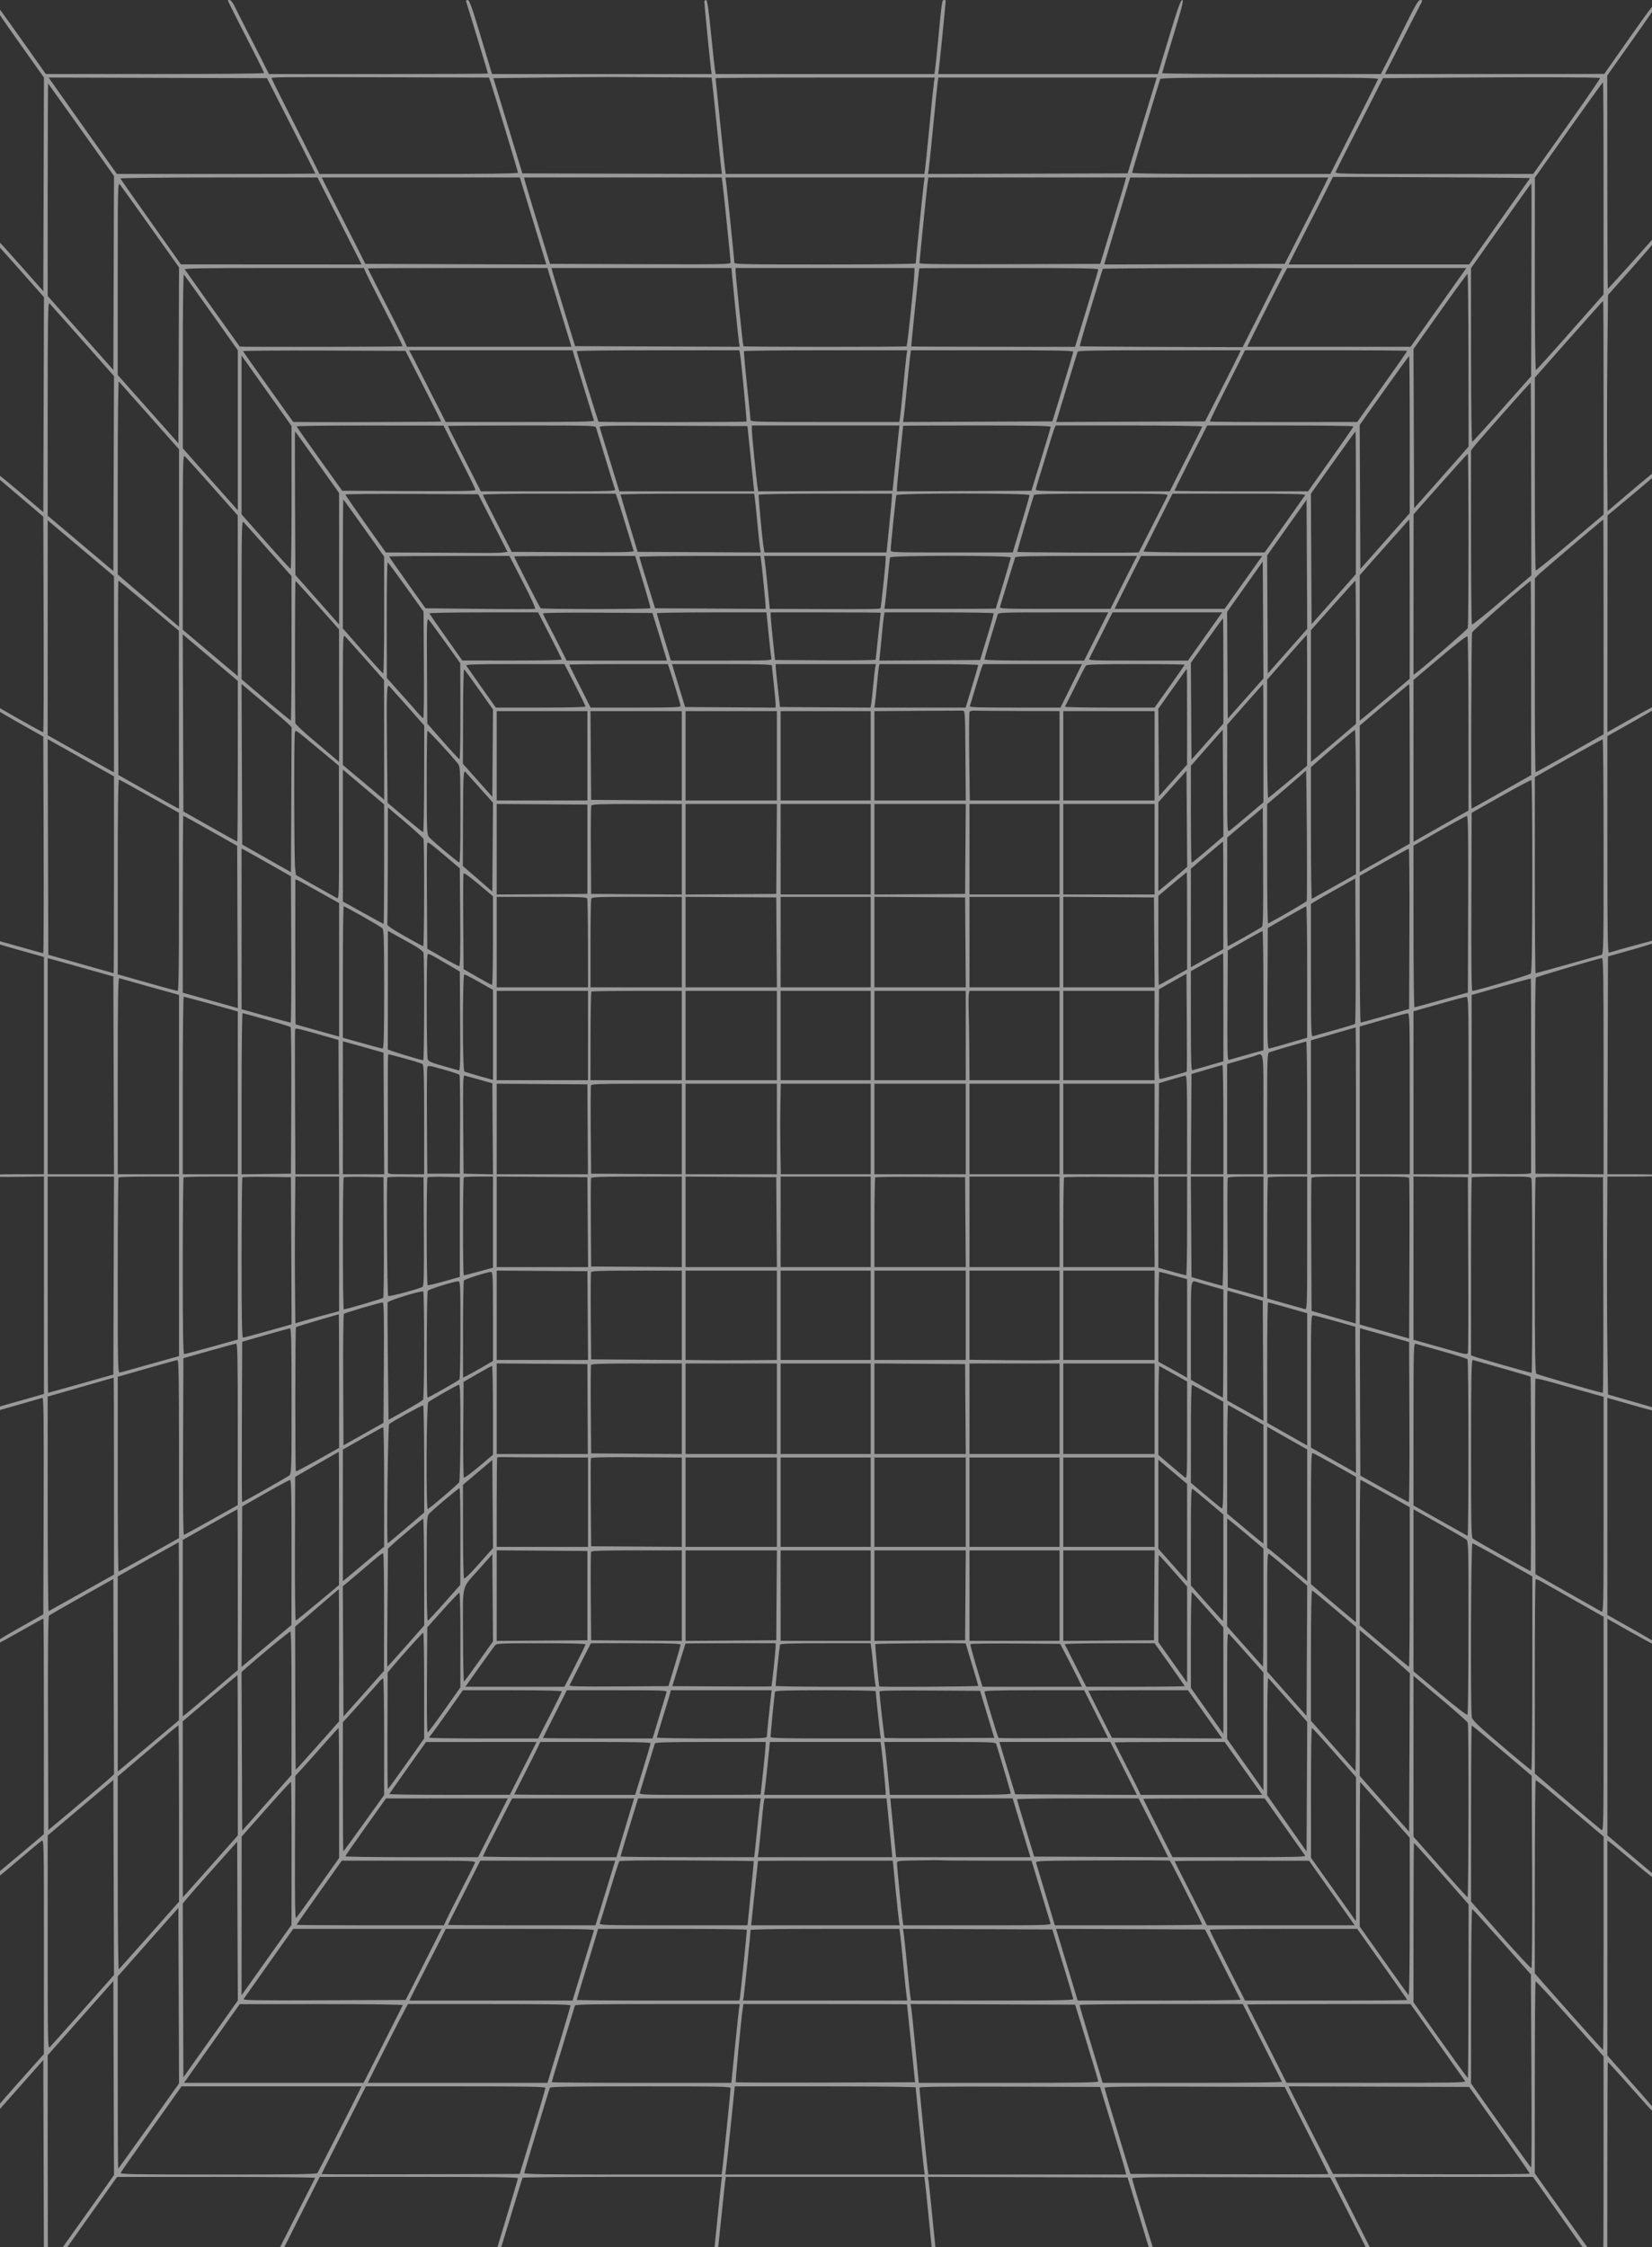 <?xml version="1.0" encoding="UTF-8"?> <svg xmlns="http://www.w3.org/2000/svg" width="1201" height="1633" viewBox="0 0 1201 1633" fill="none"><rect x="0" y="0" width="1201" height="1633" fill="#333333" stroke="none"/><g clip-path="url(#clip0_641_16037)"><path fill-rule="evenodd" clip-rule="evenodd" d="M-6.244 1.292C-6.244 2.001 2.35 14.684 12.855 29.476L31.955 56.368L31.723 133.989L31.491 211.61L12.851 190.581C-2.421 173.353 -5.844 169.912 -6.09 171.544C-6.255 172.639 -5.807 173.984 -5.093 174.533C-4.38 175.083 4.248 184.627 14.079 195.743L31.954 215.955L31.723 294.07L31.491 372.187L12.851 356.345C-0.03 345.398 -5.877 340.934 -6.074 341.894C-6.231 342.658 -4.799 344.61 -2.892 346.23C-0.985 347.851 7.531 355.095 16.033 362.329L31.491 375.48L31.723 453.815C31.851 496.898 31.708 532.148 31.407 532.148C30.571 532.148 -2.824 513.293 -4.746 511.736C-6.322 510.459 -6.409 510.497 -6.11 512.324C-5.861 513.844 -1.651 516.613 12.851 524.792L31.491 535.305L31.723 614.019C31.851 657.311 31.731 692.732 31.457 692.732C31.183 692.732 22.843 690.426 12.924 687.607C3.006 684.788 -5.365 682.482 -5.677 682.482C-5.989 682.482 -6.244 682.988 -6.244 683.605C-6.244 684.31 -1.426 686.078 6.713 688.36C13.84 690.357 22.433 692.771 25.808 693.725L31.945 695.461V774.388V853.316H12.851C-1.819 853.316 -6.244 853.564 -6.245 854.384C-6.246 855.212 -1.961 855.396 12.85 855.205L31.945 854.959V933.965V1012.97L23.08 1015.52C18.204 1016.92 9.614 1019.34 3.991 1020.9C-3.911 1023.08 -6.234 1024.06 -6.238 1025.2C-6.244 1026.4 -5.842 1026.53 -4.081 1025.9C-2.891 1025.47 5.19 1023.13 13.877 1020.68C22.564 1018.24 30.186 1016.05 30.813 1015.83C31.725 1015.5 31.908 1031.3 31.723 1094.28L31.491 1173.13L12.851 1183.63C0.161 1190.78 -5.88 1194.65 -6.072 1195.78C-6.287 1197.03 -1.899 1194.9 12.375 1186.81C22.676 1180.97 31.294 1176.19 31.525 1176.19C31.756 1176.19 31.931 1211.46 31.914 1254.56L31.882 1332.93L13.626 1348.31C3.587 1356.76 -4.992 1363.81 -5.436 1363.97C-5.881 1364.12 -6.244 1365.19 -6.244 1366.34C-6.244 1368.12 -3.631 1366.21 11.107 1353.67C20.65 1345.55 29.243 1338.38 30.202 1337.74C31.916 1336.59 31.945 1337.85 31.924 1414.62L31.904 1492.66L12.837 1514.02C-0.4 1528.84 -6.233 1536 -6.237 1537.44C-6.242 1538.57 -6.083 1539.34 -5.884 1539.14C-5.687 1538.95 -1.083 1533.77 4.345 1527.63C9.773 1521.49 18.102 1512.09 22.853 1506.74L31.491 1497L31.723 1574.6L31.955 1652.2L13.082 1678.78C-4.62 1703.7 -7.945 1709.02 -5.334 1708.2C-4.75 1708.02 4.184 1695.96 14.519 1681.41L33.309 1654.95L112.644 1654.74C157.298 1654.61 191.979 1654.84 191.979 1655.26C191.979 1655.67 186.046 1667.64 178.794 1681.86C171.543 1696.08 165.61 1707.88 165.61 1708.09C165.61 1708.3 166.299 1708.34 167.142 1708.19C168.156 1708 173.21 1698.96 182.094 1681.43L195.514 1654.95L275.235 1654.74C350.883 1654.53 354.932 1654.6 354.501 1656.02C354.251 1656.84 351.967 1664.44 349.426 1672.89C346.883 1681.35 343.402 1692.8 341.688 1698.35C339.066 1706.83 338.805 1708.39 340.042 1708.16C341.133 1707.97 343.514 1701.4 349.268 1682.71C353.533 1668.85 357.315 1656.85 357.672 1656.02C358.283 1654.61 362.939 1654.53 437.403 1654.53C480.898 1654.53 516.642 1654.82 516.834 1655.17C517.026 1655.52 516.053 1666.57 514.672 1679.73C511.698 1708.07 511.685 1708.34 513.258 1708.34C514.183 1708.34 515.058 1702.51 516.945 1683.78C518.306 1670.28 519.634 1658.17 519.897 1656.88L520.374 1654.53H599.823H679.271L679.741 1657.3C679.998 1658.83 681.047 1668.92 682.072 1679.73C684.714 1707.59 684.824 1708.34 686.278 1708.34C687.831 1708.34 687.935 1710.86 685.33 1685.22C684.116 1673.27 682.99 1661.57 682.829 1659.23L682.537 1654.95L762.111 1654.74L841.685 1654.52L849.793 1681.43C855.177 1699.3 858.305 1708.34 859.101 1708.34C859.761 1708.34 860.301 1707.94 860.301 1707.45C860.301 1706.96 857.057 1695.91 853.092 1682.89C849.126 1669.88 845.604 1658.17 845.263 1656.87L844.644 1654.52L924.378 1654.74L1004.11 1654.95L1017.25 1680.98C1024.47 1695.3 1030.74 1707.35 1031.19 1707.77C1031.63 1708.19 1032.4 1708.39 1032.9 1708.22C1033.4 1708.05 1029.41 1699.26 1024.03 1688.69C1018.65 1678.12 1012.58 1666.11 1010.53 1662L1006.81 1654.53H1086.31H1165.81L1184.92 1681.43C1195.76 1696.7 1204.61 1708.34 1205.38 1708.34C1206.13 1708.34 1206.74 1708.14 1206.74 1707.9C1206.74 1707.66 1198.13 1695.35 1187.62 1680.54L1168.49 1653.62L1168.52 1576.2C1168.54 1533.62 1168.7 1498.65 1168.87 1498.48C1169.04 1498.32 1177.3 1507.39 1187.23 1518.65C1203.21 1536.78 1206.74 1540.2 1206.74 1537.56C1206.74 1537.17 1198.15 1527.14 1187.64 1515.28L1168.55 1493.7V1415.6V1337.49L1170.75 1339.05C1171.95 1339.92 1180.32 1346.87 1189.33 1354.5C1198.53 1362.29 1205.98 1367.99 1206.31 1367.49C1207.12 1366.26 1207.24 1366.37 1186.82 1349.16L1168.58 1333.79L1168.57 1255.07L1168.55 1176.35L1186.71 1186.6C1203.29 1195.95 1207.84 1198 1206.03 1195.29C1205.67 1194.75 1197.09 1189.64 1186.96 1183.92L1168.55 1173.53V1094.68V1015.82L1186.05 1020.82C1203.9 1025.91 1206.74 1026.49 1206.74 1025.03C1206.74 1024.57 1202.54 1023 1197.42 1021.53C1192.29 1020.06 1183.8 1017.62 1178.55 1016.11L1169 1013.36L1168.55 978.397C1168.3 959.166 1168.2 923.54 1168.34 899.228L1168.58 855.024H1187.66C1199.77 855.024 1206.74 854.713 1206.74 854.17C1206.74 853.628 1199.77 853.316 1187.64 853.316H1168.54L1168.77 774.177L1169 695.039L1187.57 689.825C1197.78 686.957 1206.3 684.132 1206.51 683.546C1206.72 682.961 1206.37 682.482 1205.74 682.482C1204.84 682.482 1174.73 690.692 1169.68 692.313C1168.78 692.604 1168.55 676.531 1168.55 613.813V534.946L1187.34 524.365C1204.37 514.777 1208.91 511.648 1205.81 511.648C1205.22 511.648 1196.59 516.246 1186.64 521.865L1168.55 532.082L1168.61 453.318L1168.67 374.554L1187.66 358.751C1205.05 344.275 1208.54 340.814 1205.73 340.814C1205.18 340.814 1196.62 347.714 1186.71 356.146L1168.69 371.479L1168.39 337.141C1168.23 318.255 1168.3 282.918 1168.55 258.615L1169 214.426L1187.96 193.035C1201.97 177.221 1206.76 171.26 1206.31 170.171C1205.76 168.846 1205.59 168.833 1204.63 170.038C1200.96 174.618 1169.11 210.087 1168.87 209.857C1168.7 209.703 1168.55 174.77 1168.52 132.229L1168.47 54.88L1187.15 28.508C1197.43 14.003 1205.86 1.76 1205.9 1.303C1206.18 -2.211 1201.66 3.348 1185.18 26.801L1166.27 53.72L1086.56 53.766L1006.84 53.813L1018.45 30.964C1024.83 18.397 1030.94 6.496 1032.01 4.519C1034.38 0.173 1034.4 -0.009 1032.38 0.034C1031.22 0.059 1028.72 4.25 1023.08 15.623C1018.84 24.178 1012.78 36.27 1009.62 42.495L1003.86 53.813H924.352C880.622 53.813 844.856 53.525 844.872 53.172C844.886 52.819 848.501 40.712 852.903 26.266C859.41 4.911 860.638 0.001 859.468 0.003C858.357 0.005 856.166 6.167 849.896 26.91L841.764 53.813H761.912H682.06L682.532 50.61C682.953 47.747 687.538 1.896 687.538 0.548C687.538 0.246 686.971 0 686.278 0C684.824 0 684.714 0.748 682.072 28.615C681.047 39.42 679.998 49.509 679.741 51.037L679.271 53.813H599.823H520.374L519.888 51.464C519.621 50.171 518.293 38.064 516.937 24.557C515.056 5.811 514.186 0 513.259 0C512.592 0 512.046 0.6 512.046 1.333C512.046 3.16 516.445 47.585 516.967 51.037L517.387 53.813H437.54H357.691L349.624 26.918C343.06 5.035 341.265 0.021 339.993 0.011C339.13 0.005 338.612 0.477 338.836 1.068C339.5 2.816 354.74 52.976 354.74 53.411C354.74 53.633 318.918 53.813 275.135 53.813H195.528L190.683 44.203C188.018 38.919 182.875 28.828 179.255 21.781C175.634 14.734 171.701 6.951 170.515 4.484C169.294 1.943 167.765 0 166.986 0C166.229 0 165.61 0.146 165.61 0.325C165.61 0.688 172.369 14.086 184.146 37.066C188.454 45.473 191.979 52.68 191.979 53.082C191.979 53.484 156.279 53.803 112.644 53.791L33.309 53.769L14.3 26.884C3.845 12.098 -5.054 0 -5.477 0C-5.899 0 -6.244 0.581 -6.244 1.292ZM356.898 60.442C359.281 67.395 376.563 124.593 376.563 125.529C376.563 126.136 353.765 126.417 304.41 126.417H232.257L229.224 120.224C227.556 116.818 222.957 107.69 219.003 99.938C206.742 75.9 197.435 57.328 197.435 56.901C197.435 56.017 204.166 55.956 278.518 56.171L355.511 56.394L356.898 60.442ZM484.878 56.207L517.267 56.375L517.819 60.432C518.123 62.664 519.594 76.598 521.089 91.396C522.584 106.195 524.04 120.131 524.323 122.365L524.84 126.427L452.302 126.209L379.763 125.99L369.222 91.396L358.68 56.802L395.582 56.375C415.878 56.14 436.985 55.969 442.486 55.993C447.987 56.018 467.064 56.115 484.878 56.207ZM1163.28 56.655C1163.64 56.736 1152.83 72.466 1139.26 91.61L1114.6 126.417H1042.49C972.614 126.417 970.404 126.369 971.036 124.832C971.395 123.96 975.371 116.002 979.872 107.15C984.373 98.297 991.968 83.347 996.751 73.928L1005.45 56.802L1062.67 56.375C1111.6 56.011 1161.06 56.147 1163.28 56.655ZM211.674 91.33C221.346 110.32 229.26 125.983 229.26 126.137C229.26 126.291 196.796 126.417 157.12 126.417H84.98L61.805 93.745C49.059 75.776 37.897 60.014 36.998 58.719L35.367 56.366L114.727 56.584L194.089 56.802L211.674 91.33ZM679.002 59.578C678.721 61.34 677.234 75.85 675.698 91.823C674.162 107.796 672.701 122.115 672.451 123.641L671.997 126.417H599.807H527.616L527.109 122.787C526.829 120.79 525.985 113.007 525.231 105.49C524.477 97.973 523.044 84.056 522.046 74.563C521.046 65.07 520.23 57.094 520.23 56.839C520.23 56.584 556.069 56.375 599.872 56.375H679.514L679.002 59.578ZM831.529 87.339C826.354 104.369 821.592 120.032 820.949 122.146L819.777 125.99L747.212 126.209L674.646 126.427L675.168 123.219C675.454 121.454 676.92 107.326 678.424 91.823C679.929 76.32 681.392 62.002 681.677 60.005L682.194 56.375H761.566H840.939L831.529 87.339ZM1001.86 57.547C1001.6 58.192 993.681 73.951 984.264 92.567L967.142 126.415L895.081 126.416C846.25 126.417 823.021 126.134 823.021 125.537C823.021 124.801 842.286 60.694 843.483 57.443C843.794 56.6 860.539 56.375 923.111 56.375C989.894 56.375 1002.27 56.56 1001.86 57.547ZM1165.8 136.881L1165.77 213.97L1141.61 241.303C1128.33 256.336 1117.08 268.766 1116.62 268.924C1116.12 269.097 1115.8 241.21 1115.82 199.167L1115.85 129.122L1140.39 94.457C1153.88 75.391 1165.13 59.792 1165.37 59.792C1165.62 59.792 1165.81 94.481 1165.8 136.881ZM59.111 94.481L82.876 127.888L82.643 198.377L82.41 268.865L58.542 241.976L34.673 215.087V137.724C34.673 95.174 34.824 60.521 35.01 60.717C35.194 60.913 46.04 76.107 59.111 94.481ZM1098.85 129.198L1112.36 129.407L1090.22 160.781L1068.07 192.155L1002.44 192.172L936.8 192.188L943.107 179.743C946.576 172.898 951.22 163.769 953.429 159.456C955.637 155.144 960.06 146.426 963.258 140.084L969.071 128.553L1027.21 128.771C1059.19 128.891 1091.43 129.083 1098.85 129.198ZM241.98 150.975C248.117 163.071 255.32 177.294 257.987 182.579L262.835 192.188L197.173 192.154L131.512 192.12L109.689 161.325C97.686 144.389 87.73 130.182 87.563 129.755C87.383 129.295 116.412 128.98 159.04 128.98H230.821L241.98 150.975ZM387.551 160.592L397.175 192.199L331.402 191.98L265.63 191.761L258.719 178.094C254.92 170.578 249.754 160.392 247.242 155.459C244.73 150.526 240.699 142.55 238.284 137.735L233.894 128.98L305.91 128.982L377.927 128.984L387.551 160.592ZM525.196 132.61C525.872 137.233 531.138 188.696 531.14 190.699C531.141 192.118 527.591 192.187 465.501 191.981L399.86 191.761L390.984 162.719C386.101 146.746 381.85 132.62 381.536 131.329L380.965 128.98H452.815H524.664L525.196 132.61ZM671.666 132.61C671.158 136.133 665.715 189.927 665.715 191.437C665.715 191.863 637.143 192.188 599.792 192.188C540.901 192.188 533.869 192.047 533.869 190.867C533.869 189.027 528.56 137.062 527.917 132.61L527.392 128.98H599.792H672.192L671.666 132.61ZM818.058 131.329C817.75 132.62 813.523 146.746 808.666 162.719L799.834 191.761L734.138 191.981C687.214 192.137 668.443 191.934 668.443 191.269C668.443 189.668 673.846 136.431 674.396 132.61L674.92 128.98H746.769H818.619L818.058 131.329ZM963.109 134.318C961.683 137.255 954.543 151.38 947.241 165.709L933.965 191.761L868.383 191.981L802.801 192.199L803.313 190.272C803.595 189.212 807.837 174.992 812.74 158.672L821.657 128.999L893.679 128.989L965.702 128.98L963.109 134.318ZM109.54 165.282L130.169 194.324L129.931 258.218L129.693 322.114L107.643 297.314L85.593 272.514V202.34C85.593 134.242 85.642 132.226 87.252 134.203C88.165 135.324 98.194 149.309 109.54 165.282ZM1113.34 203.328L1113.14 273.405L1092.15 297.073C1080.61 310.09 1070.78 320.866 1070.32 321.019C1069.81 321.187 1069.47 296.406 1069.45 258.098L1069.41 194.899L1084.7 173.257C1104.36 145.42 1113.07 133.251 1113.33 133.251C1113.44 133.251 1113.45 164.786 1113.34 203.328ZM265.912 197.954C266.675 199.716 270.857 208.076 275.204 216.532C287.916 241.26 292.94 251.381 292.638 251.665C292.249 252.031 174.635 252.211 174.297 251.846C173.89 251.409 135.147 197.06 134.357 195.819C133.816 194.969 147.006 194.751 199.101 194.751H264.524L265.912 197.954ZM406.695 223.366L415.425 251.98H355.63H295.835L294.452 248.777C293.692 247.016 290.215 240 286.724 233.188C275.399 211.084 267.449 195.354 267.449 195.049C267.449 194.885 296.816 194.751 332.707 194.751H397.964L406.695 223.366ZM534.209 220.162C535.591 234.139 536.951 247.018 537.232 248.783L537.741 251.992L477.913 251.773L418.086 251.553L410.097 225.501C405.703 211.172 401.852 198.391 401.539 197.1L400.969 194.751H466.333H531.697L534.209 220.162ZM664.779 197.954C664.735 203.408 659.685 251.097 659.093 251.653C658.538 252.173 541.015 252.144 540.46 251.623C540.102 251.287 534.803 200.343 534.789 197.1L534.778 194.751H599.792H664.806L664.779 197.954ZM798.439 195.819C798.422 196.406 794.615 209.293 789.979 224.457L781.55 252.029L722.104 251.992C689.409 251.973 662.58 251.866 662.482 251.755C662.312 251.559 668.09 195.391 668.326 194.964C668.39 194.847 697.699 194.751 733.456 194.751C784.878 194.751 798.464 194.974 798.439 195.819ZM932.135 195.063C932.135 195.235 925.667 208.175 917.763 223.819L903.389 252.263L844.367 252.078C811.904 251.976 785.213 251.769 785.052 251.619C784.892 251.469 786.644 245.049 788.946 237.355C797.5 208.76 801.405 196.015 801.805 195.391C802.204 194.768 932.135 194.441 932.135 195.063ZM1064.38 197.1C1063.48 198.391 1054.37 211.269 1044.12 225.714L1025.5 251.98H966.108H906.72L909.761 245.787C914.58 235.972 930.261 205.062 933.16 199.662L935.798 194.751H1000.9H1066.01L1064.38 197.1ZM153.678 227.413L172.884 254.523V312.681V370.84L152.914 348.353L132.944 325.866L132.909 262.273C132.89 225.743 133.215 199.025 133.674 199.491C134.112 199.937 143.114 212.502 153.678 227.413ZM1067.59 261.741L1067.67 324.46L1063.37 329.434C1061 332.17 1052.09 342.263 1043.57 351.865L1028.06 369.323L1027.83 311.489L1027.6 253.657L1046.93 226.354C1057.56 211.338 1066.54 199.045 1066.88 199.036C1067.23 199.029 1067.55 227.245 1067.59 261.741ZM1165.82 296.282V373.897L1141.5 394.419C1128.12 405.707 1116.87 414.769 1116.49 414.557C1116.12 414.345 1115.81 382.734 1115.81 344.31V274.449L1140.49 246.558C1154.07 231.219 1165.32 218.668 1165.5 218.668C1165.68 218.668 1165.82 253.594 1165.82 296.282ZM60.01 247.48L82.875 273.302L82.643 344.145L82.41 414.988L58.542 394.873L34.673 374.758V296.957C34.673 231.341 34.867 219.352 35.909 220.407C36.589 221.094 47.434 233.277 60.01 247.48ZM307.818 280.595C315.005 294.689 320.832 306.284 320.764 306.362C320.599 306.556 253.109 306.832 231 306.729L213.19 306.647L195.083 281.277C185.124 267.322 176.839 255.596 176.67 255.218C176.503 254.84 203.001 254.629 235.557 254.75L294.749 254.97L307.818 280.595ZM423.799 279.527C427.975 293.268 431.579 304.993 431.809 305.579C432.138 306.426 421.021 306.647 378.128 306.647H324.032L322.627 303.871C321.854 302.344 317.882 294.561 313.798 286.574C309.715 278.588 305.158 269.586 303.672 266.569C302.188 263.553 300.173 259.614 299.195 257.814L297.418 254.543H356.811H416.204L423.799 279.527ZM537.891 256.465C538.65 259.941 543.081 305.966 542.693 306.331C542.176 306.815 435.649 306.915 435.135 306.432C434.687 306.012 419.306 256.223 419.302 255.183C419.3 254.831 445.888 254.543 478.386 254.543H537.472L537.891 256.465ZM659.024 258.173C658.731 260.169 657.649 270.644 656.62 281.449C655.591 292.254 654.538 302.344 654.281 303.871L653.812 306.647H599.751C548.89 306.647 545.687 306.558 545.639 305.152C545.611 304.331 544.447 292.895 543.053 279.741C541.659 266.587 540.683 255.536 540.885 255.183C541.086 254.831 567.87 254.543 600.404 254.543H659.556L659.024 258.173ZM780.256 255.61C780.24 256.198 776.82 267.825 772.657 281.449L765.086 306.22L710.797 306.44L656.508 306.661L657.035 303.024C657.325 301.023 658.37 291.123 659.357 281.022C660.345 270.921 661.4 260.832 661.701 258.6L662.249 254.543H721.267C767.89 254.543 780.278 254.767 780.256 255.61ZM900.795 257.319C900.113 258.846 894.268 270.473 887.803 283.157L876.052 306.22L821.943 306.44L767.834 306.661L775.418 281.669C779.59 267.924 783.197 256.198 783.433 255.61C783.773 254.772 796.518 254.543 842.95 254.543H902.036L900.795 257.319ZM1023.06 254.98C1023.06 255.221 1014.88 266.944 1004.87 281.032L986.677 306.647L960.088 306.671C906.021 306.72 879.943 306.591 879.604 306.272C879.412 306.093 883.346 297.876 888.345 288.013C893.344 278.151 899.164 266.586 901.277 262.312L905.12 254.543H964.091C996.525 254.543 1023.06 254.74 1023.06 254.98ZM211.97 361.493C211.991 390.052 211.696 413.405 211.314 413.388C210.932 413.372 202.743 404.444 193.116 393.549L175.612 373.74L175.613 316.063V258.387L193.772 283.977L211.93 309.567L211.97 361.493ZM1024.88 315.851V372.888L1006.92 393.203L988.965 413.517L988.73 361.166L988.495 308.815L1006.24 283.814C1015.99 270.064 1024.18 258.814 1024.43 258.814C1024.68 258.814 1024.88 284.481 1024.88 315.851ZM108.669 302.262L130.148 326.49V390.955V455.42L117.191 444.472C110.064 438.45 100.04 429.901 94.913 425.475L85.593 417.427V346.918C85.593 306.386 85.932 276.755 86.391 277.221C86.831 277.667 96.855 288.936 108.669 302.262ZM1113.17 348.13L1113.29 418.116L1092.05 436.189C1080.37 446.129 1070.5 454.082 1070.12 453.863C1069.75 453.643 1069.44 425.099 1069.44 390.432V327.4L1071.48 324.671C1074.04 321.259 1112.55 277.796 1112.84 277.997C1112.95 278.077 1113.1 309.638 1113.17 348.13ZM327.693 319.719C330.571 325.449 335.787 335.746 339.286 342.602C342.785 349.457 345.648 355.515 345.648 356.063C345.648 356.811 333.622 357.003 297.228 356.837L248.809 356.616L232.269 333.553C223.173 320.869 215.705 310.203 215.675 309.85C215.645 309.497 239.66 309.23 269.041 309.256L322.461 309.302L327.693 319.719ZM433.303 310.704C433.571 311.526 436.662 321.669 440.173 333.243C443.683 344.817 446.809 354.906 447.119 355.665C447.633 356.923 443.398 357.043 398.631 357.043H349.578L344.266 346.58C341.345 340.824 335.959 330.233 332.299 323.043C328.639 315.853 325.643 309.798 325.643 309.59C325.643 309.38 349.758 309.21 379.23 309.21C429.473 309.21 432.847 309.303 433.303 310.704ZM545.363 328.856C546.441 339.426 547.539 350.093 547.805 352.559L548.286 357.043H499.289H450.292L448.497 351.278C447.511 348.107 444.411 338.017 441.61 328.856C438.808 319.695 436.296 311.524 436.028 310.698C435.565 309.275 438.374 309.208 489.472 309.416L543.405 309.637L545.363 328.856ZM653.341 314.121C653.051 316.823 651.932 327.489 650.854 337.824L648.893 356.616L600.062 356.837L551.231 357.058L550.768 354.275C549.959 349.411 546.599 315.625 546.599 312.352V309.21H600.233H653.866L653.341 314.121ZM763.842 310.277C763.8 310.865 760.629 321.531 756.795 333.981L749.824 356.616L700.95 356.837L652.076 357.058L652.091 354.702C652.099 353.405 653.113 342.736 654.344 330.991C655.576 319.246 656.591 309.54 656.602 309.423C656.613 309.306 680.764 309.21 710.27 309.21C752.622 309.21 763.901 309.434 763.842 310.277ZM873.941 309.944C873.941 310.348 870.616 317.171 866.554 325.106C862.49 333.041 857.198 343.473 854.792 348.288L850.417 357.043H801.712C761.906 357.043 753.006 356.836 753.006 355.912C753.006 355.29 754.043 351.543 755.309 347.584C756.576 343.626 759.446 334.237 761.686 326.72C763.927 319.203 766.155 312.189 766.638 311.132L767.515 309.21H820.728C849.995 309.21 873.941 309.54 873.941 309.944ZM983.964 309.835C983.964 310.178 976.536 320.941 967.456 333.752L950.949 357.043H902.443C875.765 357.043 853.936 356.86 853.936 356.637C853.936 356.122 857.66 348.53 864.839 334.408C867.944 328.3 872.092 320.133 874.057 316.257L877.63 309.21H930.797C960.039 309.21 983.964 309.491 983.964 309.835ZM230.618 335.9L246.536 358.319V406.038V453.757L230.635 435.786L214.736 417.814L214.496 365.647C214.365 336.955 214.356 313.48 214.478 313.48C214.601 313.48 221.863 323.569 230.618 335.9ZM985.733 365.371L985.683 417.262L969.593 435.431L953.503 453.601L953.268 406.184L953.033 358.768L969.1 336.125C977.936 323.67 985.305 313.48 985.474 313.48C985.644 313.48 985.76 336.831 985.733 365.371ZM1067.61 392.396C1067.62 426.873 1067.39 455.69 1067.09 456.431C1066.61 457.594 1037.57 482.787 1030.2 488.433L1027.61 490.418L1027.64 432.058L1027.68 373.699L1047.19 351.705C1057.92 339.607 1066.89 329.71 1067.13 329.71C1067.38 329.71 1067.59 357.919 1067.61 392.396ZM154.637 354.054L172.834 374.554L172.859 432.95L172.884 491.347L169.472 488.471C167.596 486.89 158.589 479.305 149.457 471.616L132.855 457.637L132.888 393.931C132.919 330.931 132.939 330.244 134.68 331.89C135.648 332.804 144.628 342.779 154.637 354.054ZM358.296 380.106L368.949 401.033L365.709 401.46C363.927 401.695 359.401 401.855 355.65 401.816C351.899 401.777 333.459 401.681 314.672 401.603L280.514 401.46L265.798 380.742C257.705 369.348 251.082 359.735 251.082 359.381C251.082 359.027 272.809 358.836 299.362 358.957L347.642 359.179L358.296 380.106ZM448.431 360.973C448.926 362.196 451.796 371.324 454.81 381.26C457.823 391.195 460.466 399.809 460.683 400.4C460.997 401.258 452.032 401.431 416.553 401.254L372.03 401.033L361.566 380.675C355.812 369.477 351.103 359.964 351.103 359.534C351.103 359.07 370.731 358.751 399.318 358.751H447.533L448.431 360.973ZM548.797 362.382C549.067 364.378 549.915 372.739 550.683 380.96C551.451 389.181 552.297 397.161 552.564 398.692L553.049 401.476L508.301 401.254L463.552 401.033L457.366 380.533C453.963 369.258 451.167 359.745 451.152 359.392C451.137 359.039 472.99 358.751 499.716 358.751H548.306L548.797 362.382ZM648.445 360.673C648.449 361.731 647.562 371.34 646.475 382.028L644.497 401.46H600.136H555.775L555.294 398.684C554.136 391.978 551.178 360.247 551.646 359.536C551.949 359.075 572.001 358.751 600.3 358.751H648.439L648.445 360.673ZM748.478 359.819C748.488 360.407 745.739 370.016 742.371 381.173L736.247 401.46H691.888C647.662 401.46 647.529 401.455 647.529 399.695C647.529 396.892 651.236 361.002 651.647 359.819C652.191 358.256 748.451 358.256 748.478 359.819ZM848.727 360.246C848.393 361.068 846.427 365.008 844.359 369.002C842.29 372.995 837.8 381.835 834.381 388.647C830.962 395.459 828.021 401.201 827.846 401.407C827.478 401.84 740.005 401.491 739.54 401.054C739.308 400.835 749.535 366.079 751.675 359.819C751.96 358.983 762.57 358.751 800.686 358.751C846.641 358.751 849.299 358.834 848.727 360.246ZM948.841 359.819C948.469 360.407 941.689 370.016 933.775 381.173L919.386 401.46H875.219C849.264 401.46 831.178 401.141 831.356 400.687C831.523 400.262 836.336 390.653 842.052 379.333L852.445 358.751H900.982C939.566 358.751 949.379 358.97 948.841 359.819ZM264.582 383.753L279.27 404.485V446.962C279.27 470.325 278.964 489.415 278.588 489.384C278.213 489.353 271.462 481.986 263.585 473.011L249.264 456.695V409.858C249.264 384.099 249.406 363.022 249.579 363.022C249.753 363.022 256.504 372.352 264.582 383.753ZM936.006 473.217L921.678 489.443L921.442 446.549L921.206 403.655L935.536 383.427L949.866 363.198L950.1 410.095L950.336 456.991L936.006 473.217ZM1024.86 435.413L1024.83 493.283L1010.67 505.242C1002.88 511.819 994.705 518.672 992.506 520.47L988.51 523.74V470.886V418.033L998.649 406.544C1004.23 400.224 1010.06 393.681 1011.61 392.003C1013.16 390.326 1016.65 386.386 1019.37 383.248C1022.09 380.111 1024.44 377.543 1024.6 377.543C1024.75 377.543 1024.87 403.585 1024.86 435.413ZM1165.82 455.589V533.633L1141.41 547.412C1127.99 554.989 1116.73 561.19 1116.4 561.19C1116.06 561.19 1115.8 529.49 1115.82 490.746L1115.85 420.303L1117.88 418.168C1119.76 416.184 1165.09 377.61 1165.59 377.564C1165.72 377.553 1165.82 412.663 1165.82 455.589ZM61.27 400.548L82.865 418.724V489.984V561.245L80.757 560.149C79.596 559.547 68.753 553.483 56.661 546.672L34.673 534.291V456.184V378.078L37.174 380.225C38.55 381.405 49.393 390.551 61.27 400.548ZM195.069 399.603L211.954 418.672L211.955 471.14C211.955 499.996 211.719 523.606 211.429 523.606C211.139 523.606 202.961 516.862 193.257 508.617L175.612 493.629V435.83C175.612 386.003 175.789 378.204 176.898 379.282C177.604 379.97 185.781 389.115 195.069 399.603ZM380.146 423.028C386.221 434.791 389.574 442.196 388.945 442.46C388.387 442.695 370.246 442.695 348.634 442.46L309.338 442.033L296.123 423.446C288.854 413.224 282.907 404.671 282.907 404.441C282.907 404.21 302.578 404.023 326.618 404.023H370.33L380.146 423.028ZM467.496 422.831C470.642 433.174 473.054 441.79 472.854 441.975C472.013 442.757 393.825 442.786 393.03 442.005C392.25 441.237 373.835 405.13 373.835 404.368C373.835 404.178 393.622 404.023 417.806 404.023H461.777L467.496 422.831ZM553.358 407.653C554.127 413.174 556.601 438.223 556.601 440.485V442.478L516.414 442.255L476.228 442.033L470.541 423.668C467.413 413.568 464.834 405.016 464.809 404.663C464.784 404.31 484.583 404.023 508.808 404.023H552.852L553.358 407.653ZM643.863 406.799C643.825 410.441 640.49 441.673 640.101 442.028C639.444 442.628 632.883 442.713 596.988 442.589L559.63 442.46L558.059 426.444C557.195 417.636 556.256 408.988 555.974 407.226L555.459 404.023H599.676H643.892L643.863 406.799ZM734.82 405.091C734.82 405.679 732.365 414.231 729.365 424.096C726.364 433.96 723.909 442.128 723.909 442.246C723.909 442.364 705.696 442.46 683.435 442.46H642.961L643.426 439.257C643.681 437.496 644.528 429.327 645.307 421.106C646.087 412.885 646.893 405.678 647.098 405.09C647.646 403.527 734.82 403.528 734.82 405.091ZM820.622 415.767C817.343 422.227 813.006 430.876 810.983 434.986L807.304 442.46H766.909C728.863 442.46 726.542 442.373 726.992 440.965C727.253 440.144 729.755 431.975 732.55 422.814C735.344 413.653 737.805 405.678 738.016 405.09C738.317 404.256 748.03 404.023 782.491 404.023H826.582L820.622 415.767ZM903.947 423.241L890.288 442.46H850.301H810.314L812.469 437.976C813.656 435.51 817.164 428.495 820.267 422.387C823.37 416.28 826.727 409.649 827.728 407.653L829.548 404.023H873.577H917.606L903.947 423.241ZM295.265 426.758L307.912 444.434L308.175 483.167C308.319 504.469 308.114 521.896 307.721 521.895C307.326 521.893 304.957 519.491 302.457 516.557C299.956 513.623 296.825 510.069 295.497 508.659C294.17 507.249 290.419 503.072 287.162 499.377L281.241 492.658L281.171 450.429C281.132 427.203 281.442 408.398 281.86 408.64C282.277 408.883 288.31 417.036 295.265 426.758ZM905.546 507.624L892.581 522.241L892.344 483.451L892.107 444.661L905.074 426.35L918.041 408.038L918.276 450.523L918.513 493.007L905.546 507.624ZM103.073 435.84C112.139 443.475 121.91 451.643 124.786 453.991L130.016 458.262L130.082 522.988L130.148 587.713L127.647 586.462C126.273 585.775 116.35 580.256 105.597 574.2L86.048 563.188L85.815 492.574C85.688 453.736 85.809 421.96 86.087 421.96C86.363 421.96 94.007 428.207 103.073 435.84ZM230.944 439.898L246.479 457.408L246.507 505.564L246.536 553.72L242.671 550.394C240.546 548.565 233.386 542.501 226.759 536.92C220.133 531.339 214.699 526.157 214.686 525.404C214.303 504.927 214.422 422.022 214.834 422.174C215.151 422.292 222.401 430.267 230.944 439.898ZM985.782 474.007V526.054L972.825 537.095C965.698 543.168 958.334 549.383 956.458 550.907L953.048 553.679V505.834V457.988L969.064 439.974C977.872 430.066 985.238 421.96 985.431 421.96C985.624 421.96 985.782 445.381 985.782 474.007ZM1113.1 492.876L1113.16 563.26L1091.66 575.465C1079.83 582.177 1070.01 587.669 1069.84 587.669C1069.23 587.669 1069.6 461.666 1070.22 459.639C1070.72 457.969 1112.13 421.707 1112.83 422.314C1112.95 422.412 1113.07 454.165 1113.1 492.876ZM399.794 461.786C404.52 471.006 408.388 478.885 408.388 479.296C408.388 479.711 392.318 480.029 372.244 480.011L336.1 479.979L324.28 463.248C317.778 454.046 312.322 446.181 312.156 445.77C311.985 445.35 329.227 445.023 351.525 445.023H391.198L399.794 461.786ZM479.039 460.809C481.64 469.256 484 477.04 484.285 478.106L484.802 480.044H448.361H411.92L408.009 472.143C405.859 467.797 401.995 460.272 399.424 455.42C396.853 450.568 394.749 446.24 394.749 445.802C394.749 445.317 410.354 445.092 434.53 445.227L474.311 445.45L479.039 460.809ZM558.801 461.038C559.674 469.847 560.587 477.727 560.829 478.549C561.244 479.955 559.081 480.044 524.511 480.044H487.75L482.622 463.158C479.801 453.87 477.494 445.99 477.494 445.647C477.494 445.304 495.43 445.023 517.353 445.023H557.211L558.801 461.038ZM640.255 445.273C640.255 445.411 639.437 452.986 638.436 462.106C637.436 471.226 636.618 478.997 636.618 479.376C636.618 479.754 620.155 479.963 600.036 479.84L563.453 479.617L561.911 465.096C561.064 457.109 560.34 449.326 560.304 447.799L560.238 445.023H600.247C622.251 445.023 640.255 445.135 640.255 445.273ZM722.346 445.663C722.545 446.016 720.416 453.799 717.613 462.96L712.518 479.617L675.865 479.84L639.212 480.063L639.73 475.569C640.015 473.098 640.665 466.462 641.174 460.825C641.683 455.187 642.316 449.326 642.583 447.799L643.066 445.023H682.524C704.227 445.023 722.146 445.311 722.346 445.663ZM801.517 453.351C799.225 457.931 795.284 465.811 792.761 470.861L788.172 480.044H751.949C726.966 480.044 715.725 479.762 715.725 479.136C715.725 478.438 721.751 458.081 725.381 446.518C725.819 445.124 728.535 445.023 765.768 445.023H805.684L801.517 453.351ZM876.071 462.533L863.648 480.044H827.39C793.161 480.044 791.177 479.96 791.929 478.549C792.368 477.727 796.347 469.847 800.772 461.038L808.819 445.023H848.656H888.494L876.071 462.533ZM323.689 466.684L334.6 481.941L334.699 516.867C334.754 536.077 334.477 551.772 334.085 551.744C333.693 551.718 328.258 545.875 322.006 538.76L310.64 525.826L310.4 487.365C310.192 453.885 310.33 449.067 311.47 450.166C312.189 450.861 317.688 458.294 323.689 466.684ZM889.398 487.544V525.795L877.805 538.903L866.212 552.011L865.974 516.864L865.737 481.716L877.302 465.505C883.663 456.588 888.986 449.294 889.133 449.294C889.279 449.294 889.398 466.506 889.398 487.544ZM155.835 480.442L172.884 494.811V553.199C172.884 585.312 172.706 611.586 172.489 611.586C172.27 611.586 163.371 606.662 152.712 600.644L133.33 589.703L133.098 525.304L132.864 460.906L135.825 463.489C137.454 464.909 146.459 472.538 155.835 480.442ZM265.914 479.271L279.207 494.3L279.254 537.741L279.299 581.182L276.784 579.011C275.401 577.817 268.643 572.137 261.766 566.388L249.264 555.935V508.404C249.264 462.158 249.309 460.918 250.942 462.557C251.865 463.483 258.602 471.005 265.914 479.271ZM950.277 508.872L950.233 556.492L936.477 568.023C928.911 574.365 922.384 579.683 921.972 579.839C921.56 579.996 921.223 560.718 921.223 537V493.876L935.544 477.614C943.421 468.67 949.967 461.329 950.093 461.301C950.218 461.274 950.3 482.681 950.277 508.872ZM1067.58 526.195L1067.61 589.002L1049.66 599.162C1039.78 604.75 1030.78 609.876 1029.66 610.552L1027.61 611.782L1027.61 552.96L1027.61 494.138L1046.93 477.808C1058.93 467.67 1066.5 461.84 1066.9 462.433C1067.26 462.958 1067.57 491.651 1067.58 526.195ZM417.998 497.603C422.215 505.851 425.664 512.962 425.664 513.405C425.664 513.894 412.876 514.211 393.065 514.211H360.466L350.101 499.547C344.401 491.483 339.41 484.372 339.01 483.745C338.409 482.803 344.531 482.606 374.308 482.606H410.333L417.998 497.603ZM486.484 485.382C488.971 492.668 494.77 512.036 494.77 513.058C494.77 514.004 488.905 514.211 462.073 514.211H429.376L426.7 508.872C425.229 505.936 421.735 499.012 418.934 493.486C416.134 487.959 413.844 483.25 413.844 483.022C413.844 482.793 429.974 482.606 449.69 482.606H485.536L486.484 485.382ZM561.167 483.674C561.177 484.262 561.779 490.123 562.503 496.7C563.228 503.277 563.833 509.912 563.848 511.445L563.875 514.232L530.969 514.007L498.062 513.783L495.055 503.96C493.401 498.558 491.259 491.543 490.296 488.372L488.545 482.606H524.846C553.271 482.606 561.152 482.838 561.167 483.674ZM636.285 484.955C636.022 486.248 635.362 492.109 634.818 497.981C634.273 503.854 633.617 509.912 633.361 511.445L632.894 514.232L599.976 514.007L567.058 513.783L565.55 500.544C564.721 493.262 564.005 486.248 563.959 484.955L563.875 482.606H600.318H636.763L636.285 484.955ZM711.179 483.274C711.179 483.641 709.728 488.734 707.955 494.592C706.182 500.449 704.125 507.259 703.383 509.726L702.035 514.211H668.831H635.626L636.096 511.434C636.354 509.907 637.011 503.661 637.555 497.554C638.099 491.447 638.732 485.585 638.962 484.528L639.38 482.606H675.28C695.025 482.606 711.179 482.907 711.179 483.274ZM783.562 488.799C781.888 492.205 778.36 499.316 775.721 504.601L770.921 514.211H737.77C711.625 514.211 704.711 513.985 705.053 513.143C705.292 512.556 707.196 506.309 709.286 499.263C711.375 492.216 713.465 485.585 713.931 484.528L714.777 482.606H750.69H786.604L783.562 488.799ZM861.211 483.05C861.211 483.295 856.295 490.406 850.287 498.853L839.363 514.211H806.588C788.561 514.211 773.989 513.923 774.204 513.57C774.42 513.217 775.834 510.431 777.347 507.377C786.094 489.72 788.713 484.64 789.562 483.678C790.292 482.852 798.617 482.606 825.859 482.606C845.303 482.606 861.211 482.806 861.211 483.05ZM348.221 501.179L358.4 515.573L358.161 547.314L357.923 579.054L347.233 567.058L336.544 555.062L336.632 520.54C336.681 501.553 337.018 486.191 337.38 486.401C337.744 486.612 342.622 493.262 348.221 501.179ZM863.013 520.83L862.996 555.638L852.783 567.131L842.57 578.623L842.332 546.849L842.094 515.076L852.334 500.582C857.966 492.611 862.676 486.074 862.802 486.056C862.927 486.037 863.022 501.686 863.013 520.83ZM209.945 526.358L211.997 528.428L211.763 581.119L211.529 633.811L193.798 623.766L176.067 613.721L175.833 555.376L175.599 497.03L191.745 510.659C200.625 518.155 208.815 525.219 209.945 526.358ZM918.495 540.1V583.075L906.902 592.851C900.525 598.228 894.592 603.153 893.717 603.795C892.207 604.903 892.128 602.973 892.16 565.778L892.193 526.596L905.117 511.912C912.225 503.837 918.143 497.206 918.268 497.177C918.394 497.15 918.495 516.466 918.495 540.1ZM1024.88 555.106V613.084L1006.7 623.418L988.51 633.752V580.521V527.29L1006.3 512.208C1016.09 503.913 1024.27 497.127 1024.49 497.127C1024.7 497.127 1024.88 523.218 1024.88 555.106ZM296.031 513.25L308.414 527.237L308.34 565.995C308.298 587.311 307.981 604.747 307.633 604.739C307.287 604.731 301.32 599.921 294.374 594.048L281.746 583.371L281.344 542.717C280.957 503.571 281.19 496.837 282.873 498.498C283.298 498.918 289.219 505.557 296.031 513.25ZM701.87 549.089L702.108 581.69H668.908H635.709V549.243V516.795L666.852 516.571C683.98 516.447 698.813 516.378 699.813 516.417C701.594 516.486 701.636 517.158 701.87 549.089ZM740.958 516.682L770.282 516.773V549.231V581.69H737.66H705.037L704.618 549.872C704.388 532.373 704.521 517.654 704.915 517.165C705.309 516.676 706.982 516.347 708.632 516.434C710.283 516.521 724.83 516.633 740.958 516.682ZM427.028 549.231V581.69H394.067H361.105V549.231V516.773H394.067H427.028V549.231ZM495.679 549.242V581.711L462.718 581.487L429.756 581.263L429.518 549.018L429.28 516.773H462.48H495.679V549.242ZM564.785 549.231V581.69H531.596H498.407V549.231V516.773H531.596H564.785V549.231ZM632.981 549.231V581.69H600.247H567.513V549.231V516.773H600.247H632.981V549.231ZM839.388 549.231V581.69H806.199H773.01V549.231V516.773H806.199H839.388V549.231ZM234.59 546.669L246.4 556.492L246.468 604.996C246.532 650.961 246.452 653.455 244.945 652.636C244.07 652.161 237.011 648.196 229.26 643.825L215.166 635.878L214.574 631.206C213.825 625.292 213.639 534.942 214.371 532.377C214.997 530.182 213.468 529.101 234.59 546.669ZM332.639 554.617C334.6 556.987 334.624 557.403 334.706 592.066C334.76 614.254 334.469 627.013 333.913 626.827C332.579 626.381 313.87 610.63 311.946 608.332C310.36 606.44 310.257 604.043 310.235 568.935C310.222 548.376 310.451 531.329 310.745 531.054C311.19 530.634 325.822 546.381 332.639 554.617ZM886.89 609.867C885.499 611.047 880.424 615.377 875.611 619.487C870.797 623.598 866.611 626.961 866.308 626.961C866.005 626.961 865.762 611.106 865.766 591.726L865.776 556.492L877.359 543.369L888.944 530.247L889.18 568.983L889.417 607.721L886.89 609.867ZM985.782 582.856V635.272L970.097 644.055C961.471 648.885 954.105 652.995 953.73 653.189C953.355 653.383 953.048 631.934 953.048 605.526V557.51L960.55 550.946C973.788 539.361 984.399 530.513 985.1 530.477C985.475 530.456 985.782 554.027 985.782 582.856ZM60.815 551.814L82.865 564.159V635.706C82.865 675.057 82.763 707.243 82.638 707.23C82.512 707.217 71.772 704.193 58.769 700.51L35.128 693.814L34.896 615.443L34.663 537.071L36.715 538.27C37.842 538.93 48.688 545.025 60.815 551.814ZM1165.82 615.372C1165.82 689.015 1165.73 693.497 1164.23 693.912C1163.35 694.153 1152.35 697.255 1139.78 700.802C1127.22 704.35 1116.68 707.253 1116.38 707.253C1116.08 707.253 1115.83 675.186 1115.83 635.993L1115.83 564.733L1140.14 551.014C1153.52 543.468 1164.76 537.289 1165.14 537.283C1165.51 537.278 1165.82 572.418 1165.82 615.372ZM267.683 574.795L279.27 584.557V627.967C279.27 651.843 279.087 671.378 278.865 671.378C278.641 671.378 271.889 667.715 263.861 663.238L249.264 655.098V607.19V559.283L252.68 562.158C254.559 563.74 261.31 569.427 267.683 574.795ZM949.971 654.768C949.701 655.43 929.529 667.189 921.905 671.127C921.53 671.32 921.223 651.881 921.223 627.93V584.38L935.09 572.572C942.717 566.077 949.161 560.378 949.411 559.909C949.948 558.898 950.508 653.451 949.971 654.768ZM348.678 572.462L358.399 583.307L358.161 615.598L357.923 647.888L347.203 638.602L336.482 629.314L336.598 595.982C336.709 564.034 336.939 559.366 338.332 560.919C338.675 561.303 343.332 566.497 348.678 572.462ZM857.834 634.457C854.94 636.936 850.22 640.914 847.344 643.297L842.116 647.63L842.128 615.301L842.141 582.971L852.358 571.566L862.575 560.162L862.835 595.056L863.094 629.951L857.834 634.457ZM108.74 578.7L130.095 590.659L130.121 655.362C130.141 701.755 129.866 720.065 129.15 720.065C128.602 720.065 121.952 718.313 114.375 716.17C106.797 714.027 97.22 711.325 93.095 710.163L85.593 708.052V637.113C85.593 590.931 85.906 566.272 86.489 566.458C86.981 566.614 96.994 572.123 108.74 578.7ZM1113.97 636.746C1113.91 689.299 1113.63 706.507 1112.81 707.474C1111.89 708.556 1073.12 720.065 1070.39 720.065C1069.77 720.065 1069.54 698.754 1069.68 655.362L1069.89 590.659L1091.26 578.592C1103.01 571.954 1112.94 566.698 1113.33 566.91C1113.72 567.123 1114 598.549 1113.97 636.746ZM427.028 617.138V649.596L394.067 649.82L361.105 650.045V617.138V584.231L394.067 584.456L427.028 584.68V617.138ZM495.679 617.148V650.045L462.718 649.82L429.756 649.596L429.562 618.195C429.454 600.926 429.601 586.223 429.886 585.523C430.333 584.431 434.983 584.252 463.042 584.252H495.679V617.148ZM564.568 616.924L564.33 649.596L531.369 649.82L498.407 650.045V617.148V584.252H531.607H564.807L564.568 616.924ZM632.981 617.138V650.024H600.247H567.513V617.138V584.252H600.247H632.981V617.138ZM701.87 616.924L701.632 649.596L668.67 649.82L635.709 650.045V617.148V584.252H668.908H702.108L701.87 616.924ZM770.282 617.138V650.024H737.548H704.814V617.138V584.252H737.548H770.282V617.138ZM839.388 617.138V650.024H806.199H773.01V617.138V584.252H806.199H839.388V617.138ZM307.849 609.603C308.612 611.47 308.444 687.607 307.678 687.607C307.337 687.607 301.255 684.318 294.161 680.298C284.699 674.935 281.344 672.604 281.561 671.543C281.725 670.747 281.89 651.349 281.928 628.435L281.998 586.774L294.649 597.515C301.606 603.423 307.546 608.863 307.849 609.603ZM917.367 673.566C916.109 674.647 893.186 687.607 892.533 687.607C892.309 687.607 892.143 669.83 892.162 648.102L892.198 608.596L905.119 597.773L918.041 586.949L918.276 629.765C918.462 663.327 918.265 672.795 917.367 673.566ZM153.048 603.736L172.429 614.677L172.663 673.63L172.897 732.583L152.886 726.983L132.876 721.384V657.089C132.876 621.727 133.054 592.794 133.271 592.794C133.489 592.794 142.389 597.718 153.048 603.736ZM1067.36 657.027L1067.16 721.26L1048.07 726.633C1037.57 729.588 1028.67 732.01 1028.29 732.015C1027.92 732.02 1027.61 705.587 1027.61 673.277V614.529L1046.48 603.764C1056.85 597.844 1065.84 592.954 1066.45 592.897C1067.3 592.817 1067.5 607.151 1067.36 657.027ZM330.117 627.505L334.282 631.039L334.552 666.583C334.741 691.399 334.529 702.128 333.851 702.128C333.316 702.128 327.875 699.275 321.759 695.787L310.64 689.447L310.368 651.669C310.218 630.891 310.324 613.334 310.602 612.653C311.094 611.448 312.046 612.173 330.117 627.505ZM889.372 650.664L889.347 689.742L877.551 696.32L865.757 702.899V667.097V631.294L877.301 621.44C883.65 616.02 888.969 611.586 889.122 611.586C889.274 611.586 889.387 629.171 889.372 650.664ZM196.98 628.504L211.529 636.784L211.763 689.956C211.891 719.2 211.687 743.131 211.309 743.133C210.929 743.136 202.743 740.945 193.116 738.264L175.612 733.391V674.996V616.602L179.022 618.412C180.898 619.409 188.978 623.95 196.98 628.504ZM1024.66 674.968L1024.43 733.224L1007.15 738.168C997.648 740.887 989.567 743.115 989.192 743.12C988.817 743.125 988.51 719.128 988.51 689.794V636.458L1006.01 626.612C1015.64 621.196 1023.83 616.753 1024.21 616.738C1024.58 616.723 1024.79 642.926 1024.66 674.968ZM358.37 683.55C358.375 701.285 358.071 715.785 357.696 715.774C357.32 715.763 352.513 713.163 347.012 709.997L337.009 704.239L336.771 670.086C336.64 651.301 336.74 635.427 336.992 634.81C337.288 634.086 341.17 636.821 347.907 642.496L358.364 651.305L358.37 683.55ZM863.029 669.13V704.468L852.956 710.131C847.416 713.246 842.71 715.795 842.499 715.795C842.288 715.795 842.116 701.213 842.116 683.39V650.986L852.345 642.424C857.972 637.715 862.676 633.846 862.802 633.828C862.927 633.81 863.029 649.696 863.029 669.13ZM985.108 744.067C984.728 744.403 977.991 746.448 970.135 748.614C962.28 750.778 955.221 752.778 954.45 753.055C953.197 753.507 953.048 748.427 953.048 705.221V656.881L956.458 654.773C958.334 653.613 965.596 649.446 972.598 645.512L985.328 638.36L985.562 690.908C985.69 719.81 985.486 743.731 985.108 744.067ZM231.385 647.813L246.536 656.279V704.788V753.296L242.217 752.072C239.841 751.399 232.783 749.428 226.532 747.694C220.28 745.959 215.047 744.462 214.901 744.368C214.705 744.241 214.598 686.505 214.708 639.916C214.712 638.429 213.933 638.06 231.385 647.813ZM426.889 652.98C427.169 653.667 427.427 668.465 427.461 685.865L427.523 717.503H394.314H361.105V684.617V651.732H393.742C421.53 651.732 426.455 651.917 426.889 652.98ZM495.679 684.617V717.503H462.49H429.302V685.969C429.302 668.625 429.55 653.826 429.854 653.083C430.343 651.886 434.121 651.732 463.042 651.732H495.679V684.617ZM564.568 684.831L564.807 717.503H531.607H498.407V684.607V651.711L531.369 651.935L564.33 652.159L564.568 684.831ZM632.981 684.617V717.503H600.247H567.513V684.617V651.732H600.247H632.981V684.617ZM701.87 684.831L702.108 717.503H668.908H635.709V684.607V651.711L668.67 651.935L701.632 652.159L701.87 684.831ZM770.282 684.617V717.503H737.548H704.814V684.617V651.732H737.548H770.282V684.617ZM839.171 684.831L839.41 717.503H806.21H773.01V684.607V651.711L805.972 651.935L838.933 652.159L839.171 684.831ZM263.593 665.944C270.783 670.003 277.251 673.874 277.967 674.547C279.064 675.577 279.27 682.596 279.27 718.845C279.27 751.746 279.013 761.92 278.181 761.92C277.581 761.92 273.796 760.99 269.77 759.854C265.743 758.717 259.482 756.971 255.856 755.973L249.264 754.16V706.363C249.264 680.074 249.547 658.565 249.893 658.565C250.239 658.565 256.404 661.885 263.593 665.944ZM950.32 706.347V754.129L942.364 756.407C937.989 757.661 931.953 759.409 928.952 760.292C925.951 761.175 922.981 761.903 922.352 761.909C921.443 761.917 921.255 752.885 921.442 718.144L921.678 674.367L935.317 666.529C942.819 662.217 949.264 658.661 949.638 658.628C950.013 658.593 950.32 680.067 950.32 706.347ZM298.989 685.869C304.063 688.691 307.538 691.201 307.842 692.264C308.612 694.955 308.46 770.464 307.685 770.442C305.667 770.384 281.866 763.101 281.927 762.56C281.966 762.208 281.998 742.693 281.998 719.194V676.469L286.317 678.845C288.693 680.153 294.395 683.313 298.989 685.869ZM918.495 719.855V763.208L906.447 766.534C899.821 768.364 893.884 770.038 893.254 770.256C892.341 770.571 892.156 762.538 892.344 730.678L892.581 690.705L904.856 683.671C911.608 679.802 917.438 676.607 917.813 676.57C918.189 676.533 918.495 696.011 918.495 719.855ZM325.499 700.855L334.282 705.988L334.519 742.142C334.708 770.954 334.524 778.214 333.61 777.885C332.979 777.658 327.813 776.19 322.13 774.621C313.459 772.23 311.664 771.44 310.965 769.713C310.093 767.559 309.93 696.06 310.792 693.949C311.356 692.57 311.19 692.492 325.499 700.855ZM889.398 731.995V771.257L878.714 774.329C872.839 776.02 867.519 777.558 866.894 777.748C865.996 778.023 865.757 770.477 865.757 741.925V705.755L877.35 699.265C883.727 695.695 889.046 692.765 889.171 692.753C889.297 692.741 889.398 710.401 889.398 731.995ZM61.497 703.731L82.41 709.618L82.643 781.468L82.875 853.316H58.775H34.673V774.802V696.286L37.628 697.065C39.254 697.494 49.995 700.493 61.497 703.731ZM1165.82 774.746V853.343L1141.04 853.116L1116.26 852.889L1116.03 782.041C1115.89 740.192 1116.14 710.873 1116.63 710.413C1117.42 709.668 1162.34 696.417 1164.68 696.236C1165.59 696.167 1165.82 712.391 1165.82 774.746ZM862.737 778.708C862.23 779.185 844.491 784.108 843.241 784.119C842.334 784.127 842.144 777.322 842.332 751.514L842.57 718.898L852.572 713.231L862.575 707.565L862.812 742.99C862.943 762.473 862.909 778.546 862.737 778.708ZM348.472 713.714L358.378 719.321V752.035V784.748L348.475 781.984C343.028 780.463 338.128 778.961 337.585 778.646C336.196 777.84 336.192 708.107 337.581 708.107C338.122 708.107 343.023 710.63 348.472 713.714ZM109.007 717.131L130.148 723.012V788.164V853.316H107.87H85.593V781.901C85.593 725.136 85.826 710.565 86.73 710.869C87.355 711.079 97.38 713.897 109.007 717.131ZM1113.14 781.257C1113.11 819.715 1113.09 851.668 1113.09 852.264C1113.08 853.115 1108.45 853.298 1091.49 853.118L1069.89 852.889V787.972V723.055L1091.26 716.981C1103.01 713.64 1112.75 711.003 1112.9 711.12C1113.06 711.237 1113.16 742.798 1113.14 781.257ZM427.483 752.524V784.982H394.294H361.105V752.524V720.065H394.294H427.483V752.524ZM495.679 752.524V784.982H462.471H429.263L429.323 753.055C429.356 735.495 429.637 720.889 429.948 720.597C430.259 720.305 445.176 720.065 463.097 720.065H495.679V752.524ZM564.785 752.524V784.982H531.596H498.407V752.524V720.065H531.596H564.785V752.524ZM632.981 752.524V784.982H600.247H567.513V752.524V720.065H600.247H632.981V752.524ZM702.086 752.524V784.982H668.897H635.709V752.524V720.065H668.897H702.086V752.524ZM770.282 752.524V784.982H737.548H704.814L704.705 765.55C704.644 754.862 704.44 741.121 704.251 735.014C704.063 728.906 704.119 723.044 704.379 721.987L704.849 720.065H737.566H770.282V752.524ZM839.388 752.524V784.982H806.199H773.01V752.524V720.065H806.199H839.388V752.524ZM153.555 729.647L172.869 735.014L172.877 794.165L172.884 853.316H152.88H132.876V788.826C132.876 753.357 133.183 724.324 133.558 724.308C133.932 724.292 142.931 726.695 153.555 729.647ZM1067.62 788.826V853.316H1047.61H1027.61V794.105V734.894L1046.02 729.672C1056.15 726.799 1065.15 724.423 1066.03 724.393C1067.53 724.34 1067.62 727.956 1067.62 788.826ZM193.839 741.005C203.032 743.595 210.878 746.02 211.276 746.393C211.672 746.765 211.891 770.879 211.763 799.98L211.529 852.889L193.57 853.12L175.612 853.352V794.823C175.612 762.633 175.953 736.295 176.368 736.295C176.785 736.295 184.647 738.414 193.839 741.005ZM1024.88 794.805V853.316H1006.7H988.51V799.632V745.948L1005.1 741.195C1014.23 738.581 1022.41 736.409 1023.29 736.369C1024.79 736.299 1024.88 739.623 1024.88 794.805ZM985.782 799.93V853.316H969.415H953.048V804.653V755.99L961.914 753.448C969.365 751.312 984.786 746.855 985.555 746.616C985.68 746.576 985.782 770.568 985.782 799.93ZM231.533 751.591L246.081 755.736L246.316 804.526L246.55 853.316H230.644H214.738L214.497 800.998C214.365 772.224 214.383 748.392 214.537 748.04C215 746.985 216.364 747.27 231.533 751.591ZM266.086 761.356L278.815 764.983L279.051 809.149L279.286 853.316H264.275H249.264V805.039V756.762L251.31 757.246C252.435 757.511 259.084 759.362 266.086 761.356ZM950.32 805.055V853.316H935.772H921.223V809.3C921.223 768.176 921.328 765.243 922.814 764.686C924.778 763.949 948.695 756.984 949.638 756.874C950.013 756.831 950.32 778.512 950.32 805.055ZM294.728 769.319C300.979 771.046 306.606 772.825 307.231 773.273C308.111 773.904 308.367 783.014 308.367 813.701V853.316H295.183C283.232 853.316 281.998 853.176 281.999 851.821C282 851 281.984 833.222 281.964 812.316C281.918 763.831 281.882 766.192 282.68 766.185C283.055 766.181 288.477 767.592 294.728 769.319ZM918.495 809.753V853.316H905.311H892.126V813.271V773.226L900.082 770.942C904.459 769.686 909.675 768.134 911.676 767.492C919.178 765.086 918.495 760.856 918.495 809.753ZM334.025 781.106C334.384 781.594 334.589 797.945 334.48 817.441L334.282 852.889H322.461H310.64L310.388 815.305C310.249 794.635 310.348 776.899 310.608 775.893C311.078 774.072 311.128 774.077 322.226 777.141C328.357 778.834 333.666 780.618 334.025 781.106ZM889.398 813.597V853.316H877.568H865.738L865.974 816.911L866.212 780.504L877.123 777.274C883.124 775.498 888.341 774.006 888.716 773.961C889.092 773.916 889.398 791.752 889.398 813.597ZM347.921 784.408L357.923 787.228L358.161 820.299L358.399 853.371L347.704 853.13L337.009 852.889L336.742 818.368C336.507 787.83 336.664 781.532 337.663 781.578C337.803 781.584 342.42 782.858 347.921 784.408ZM863.029 817.441V853.316H852.561H842.095L842.332 820.247L842.57 787.177L851.663 784.449C856.664 782.949 861.268 781.686 861.893 781.643C862.785 781.583 863.029 789.269 863.029 817.441ZM427.226 820.644L427.423 853.316H394.264H361.105V820.42V787.524L394.067 787.748L427.028 787.972L427.226 820.644ZM495.679 820.441V853.337L462.718 853.113L429.756 852.889L429.486 821.365C429.338 804.026 429.427 789.323 429.685 788.693C430.065 787.761 436.329 787.545 462.917 787.545H495.679V820.441ZM564.785 820.431V853.316H531.596H498.407V820.431V787.545H531.596H564.785V820.431ZM632.981 820.431V853.316H600.314H567.646L567.352 836.019C567.191 826.505 567.186 811.708 567.342 803.134L567.627 787.545H600.304H632.981V820.431ZM702.086 820.431V853.316H668.897H635.709V820.431V787.545H668.897H702.086V820.431ZM770.282 820.431V853.316H737.548H704.814V820.431V787.545H737.548H770.282V820.431ZM839.388 820.431V853.316H806.199H773.01V820.431V787.545H806.199H839.388V820.431ZM82.643 926.954L82.41 998.884L58.769 1005.52C45.767 1009.17 35.026 1012.17 34.901 1012.18C34.775 1012.18 34.673 976.829 34.673 933.608V855.024H58.775H82.875L82.643 926.954ZM130.148 920.238V985.451L109.462 991.247C98.084 994.435 88.06 997.229 87.184 997.456C85.678 997.848 85.593 994.084 85.593 927.016C85.593 888.047 85.866 855.907 86.2 855.594C86.532 855.281 96.557 855.024 108.477 855.024H130.148V920.238ZM172.884 914.231V973.439L153.922 978.721C143.492 981.627 134.491 984.004 133.918 984.004C133.144 984.004 132.876 967.55 132.876 920.084C132.876 884.927 133.148 855.907 133.482 855.594C133.815 855.281 142.817 855.024 153.486 855.024H172.884V914.231ZM211.762 908.918L211.997 962.386L194.861 967.215C185.436 969.872 177.249 972.046 176.668 972.046C175.877 972.046 175.612 957.53 175.612 914.105C175.612 882.237 175.893 855.899 176.238 855.576C176.581 855.253 184.662 855.093 194.196 855.22L211.529 855.451L211.762 908.918ZM246.536 903.938V952.851L237.67 955.189C232.794 956.474 225.633 958.457 221.758 959.594L214.711 961.663L214.562 945.714C214.304 918.066 214.295 907.406 214.506 880.863L214.711 855.024H230.624H246.536V903.938ZM279.051 898.964C279.181 922.895 278.962 942.781 278.565 943.153C277.9 943.779 251.491 951.513 249.946 951.535C249.089 951.548 249.036 856.378 249.892 855.573C250.238 855.248 256.887 855.089 264.668 855.217L278.815 855.451L279.051 898.964ZM308.149 894.845C308.334 925.719 308.137 934.423 307.24 935.091C305.385 936.47 282.944 942.47 282.213 941.782C281.45 941.066 280.895 856.863 281.646 855.723C281.915 855.313 287.936 855.085 295.024 855.215L307.912 855.451L308.149 894.845ZM334.282 891.688V927.924L322.956 931.135C316.727 932.901 311.305 934.157 310.908 933.927C310.022 933.413 309.933 856.401 310.818 855.569C311.165 855.243 316.587 855.083 322.866 855.214L334.282 855.451V891.688ZM358.374 888.124L358.369 921.223L348.145 924.024C342.521 925.566 337.598 926.815 337.206 926.8C336.388 926.771 336.411 856.299 337.229 855.53C337.525 855.252 342.404 855.024 348.073 855.024H358.378L358.374 888.124ZM427.284 888.124L427.54 920.796H394.322H361.105V887.9V855.003L394.067 855.228L427.028 855.451L427.284 888.124ZM495.679 887.92V920.817L462.718 920.592L429.756 920.368L429.541 888.764C429.422 871.382 429.512 856.68 429.739 856.092C430.061 855.265 437.533 855.024 462.917 855.024H495.679V887.92ZM564.568 888.124L564.807 920.796H531.607H498.407V887.9V855.003L531.369 855.228L564.33 855.451L564.568 888.124ZM632.981 887.91V920.796H600.247H567.513V887.91V855.024H600.247H632.981V887.91ZM701.87 888.124L702.108 920.796H668.908H635.709V888.48C635.709 870.705 635.987 855.902 636.326 855.583C636.666 855.264 651.498 855.104 669.288 855.228L701.632 855.451L701.87 888.124ZM770.282 887.91V920.796H737.548H704.814V887.91V855.024H737.548H770.282V887.91ZM839.171 888.124L839.41 920.796H806.21H773.01V888.48C773.01 870.705 773.288 855.902 773.628 855.583C773.968 855.264 788.8 855.104 806.589 855.228L838.933 855.451L839.171 888.124ZM863.029 890.9C863.029 910.631 862.723 926.775 862.347 926.776C861.972 926.776 857.267 925.541 851.89 924.033L842.116 921.29V888.157V855.024H852.572H863.029V890.9ZM889.398 894.743C889.398 916.589 889.092 934.431 888.716 934.392C888.341 934.355 883.124 932.913 877.123 931.189L866.212 928.056L865.974 891.54L865.738 855.024H877.568H889.398V894.743ZM918.495 898.894V942.763L905.538 939.155L892.581 935.548L892.344 896.353C892.214 874.797 892.303 856.68 892.543 856.092C892.863 855.308 896.369 855.024 905.737 855.024H918.495V898.894ZM950.32 903.385C950.32 949.028 950.231 951.723 948.729 951.339C947.853 951.115 941.307 949.268 934.18 947.235L921.223 943.538V899.85C921.223 875.823 921.496 855.907 921.83 855.594C922.162 855.281 928.709 855.024 936.378 855.024H950.32V903.385ZM985.782 908.41C985.782 937.772 985.68 961.788 985.555 961.779C985.429 961.768 978.167 959.704 969.415 957.189L953.503 952.618L953.266 904.889C953.136 878.638 953.226 856.68 953.465 856.092C953.79 855.294 957.926 855.024 969.842 855.024H985.782V908.41ZM1024.46 856.092C1024.7 856.68 1024.79 883.151 1024.66 914.92L1024.43 972.679L1011.24 968.938C1003.99 966.881 995.91 964.597 993.284 963.863L988.51 962.529V908.776V855.024H1006.27C1019.64 855.024 1024.14 855.288 1024.46 856.092ZM1067.41 918.233C1067.55 952.763 1067.45 981.83 1067.2 982.828C1066.74 984.606 1066.45 984.561 1051.94 980.445C1043.81 978.137 1035.01 975.66 1032.38 974.941L1027.61 973.633V914.312V854.991L1047.39 855.221L1067.16 855.451L1067.41 918.233ZM1113.4 856.927C1114.12 859.51 1114.17 997.671 1113.45 997.671C1112.53 997.671 1073.73 986.617 1071.48 985.716L1069.44 984.895V920.529C1069.44 885.128 1069.71 855.907 1070.04 855.594C1070.38 855.281 1080.15 855.024 1091.76 855.024C1112.82 855.024 1112.87 855.029 1113.4 856.927ZM1165.6 933.822C1165.73 976.926 1165.56 1012.19 1165.23 1012.19C1163.67 1012.19 1117.94 999.04 1116.95 998.305C1116.05 997.643 1115.81 982.313 1115.81 926.812C1115.81 887.955 1116.09 855.901 1116.43 855.58C1116.77 855.259 1127.92 855.1 1141.21 855.224L1165.37 855.451L1165.6 933.822ZM427.267 956.03L427.505 988.275H394.305H361.105V955.806V923.337L394.067 923.561L427.028 923.785L427.267 956.03ZM495.679 955.827V988.296L462.718 988.072L429.756 987.848L429.517 956.674C429.386 939.529 429.475 925.019 429.716 924.429C430.056 923.598 437.484 923.358 462.917 923.358H495.679V955.827ZM564.785 955.817V988.275L545.462 988.432C528.264 988.572 519.754 988.553 503.181 988.337L498.407 988.275V955.817V923.358H531.596H564.785V955.817ZM632.981 955.817V988.275H600.247H567.513V955.817V923.358H600.247H632.981V955.817ZM702.086 955.817V988.275H668.897H635.709V955.817V923.358H668.897H702.086V955.817ZM770.282 955.749V988.14L763.235 988.421C759.359 988.576 744.63 988.575 730.501 988.419L704.814 988.136V955.747V923.358H737.548H770.282V955.749ZM839.388 955.817V988.275H806.199H773.01V955.817V923.358H806.199H839.388V955.817ZM358.378 956.619V989.026L350.421 993.646C346.046 996.187 341.149 998.904 339.54 999.684L336.616 1001.1L336.618 966.287C336.619 947.139 336.912 931.044 337.27 930.52C337.932 929.55 353.893 924.464 356.786 924.302C358.276 924.218 358.378 926.29 358.378 956.619ZM853.254 926.881L863.029 929.559V965.371V1001.18L859.165 998.985C857.04 997.775 852.339 995.159 848.719 993.171L842.138 989.556L842.127 956.884C842.121 938.915 842.422 924.21 842.798 924.207C843.173 924.205 847.878 925.407 853.254 926.881ZM334.723 966.28C334.714 985.66 334.408 1001.92 334.041 1002.41C333.343 1003.35 311.769 1015.61 310.816 1015.61C309.967 1015.61 310.144 939.305 310.996 938.021C311.736 936.904 330.012 931.188 333.145 931.093C334.636 931.049 334.735 933.27 334.723 966.28ZM870.85 931.857C872.299 932.304 877.067 933.672 881.442 934.899L889.398 937.128V976.369C889.398 997.95 889.216 1015.61 888.992 1015.61C888.769 1015.61 883.45 1012.7 877.171 1009.15L865.757 1002.68V966.864C865.757 927.963 865.433 930.19 870.85 931.857ZM308.353 977.435C308.345 998.665 308.004 1016.53 307.594 1017.14C307.185 1017.74 301.36 1021.29 294.651 1025.02L282.453 1031.79L281.998 989.746C281.748 966.622 281.667 947.125 281.818 946.421C282.091 945.145 306.222 937.745 307.685 938.488C308.061 938.678 308.361 956.204 308.353 977.435ZM905.311 941.566L918.041 945.213L918.276 988.866L918.512 1032.52L905.352 1025.13L892.193 1017.74L892.159 977.811C892.141 955.848 892.228 937.887 892.354 937.899C892.479 937.91 898.309 939.56 905.311 941.566ZM279.051 990.197L278.815 1033.97L264.267 1042.15L249.718 1050.32L249.484 1002.91C249.354 976.827 249.604 955.155 250.038 954.748C250.841 953.993 276.053 946.57 278.142 946.474C279.051 946.432 279.238 955.437 279.051 990.197ZM936.418 950.387L950.32 954.353V1002.4V1050.45L935.777 1042.21L921.233 1033.97L921.229 990.197C921.226 966.12 921.514 946.421 921.87 946.421C922.226 946.421 928.773 948.206 936.418 950.387ZM246.536 1003.56V1052.16L231.008 1060.87C222.467 1065.66 215.318 1069.42 215.119 1069.23C214.523 1068.67 214.566 965.066 215.162 964.477C215.466 964.176 222.546 961.956 230.897 959.542C239.249 957.129 246.184 955.11 246.309 955.058C246.433 955.005 246.536 976.833 246.536 1003.56ZM970.779 960.022L985.328 964.155L985.562 1017.27L985.796 1070.38L982.309 1068.41C980.39 1067.32 973.022 1063.17 965.934 1059.19L953.048 1051.95V1003.88C953.048 958.661 953.143 955.818 954.639 955.852C955.515 955.872 962.777 957.749 970.779 960.022ZM211.983 1018.04C211.983 1067.29 211.876 1070.95 210.392 1072.15C208.729 1073.49 176.71 1091.63 176.004 1091.63C175.782 1091.63 175.705 1065.4 175.833 1033.33L176.067 975.039L192.888 970.216C202.14 967.564 210.222 965.352 210.847 965.303C211.745 965.231 211.983 976.299 211.983 1018.04ZM1006.7 970.238L1024.43 975.243L1024.66 1033.44C1024.79 1065.44 1024.58 1091.63 1024.21 1091.62C1023.83 1091.62 1015.74 1087.27 1006.24 1081.96L988.965 1072.32L988.73 1018.77C988.602 989.311 988.602 965.217 988.73 965.223C988.859 965.229 996.944 967.486 1006.7 970.238ZM172.859 1035.04L172.832 1093.77L153.747 1104.44C143.252 1110.31 134.259 1115.25 133.763 1115.41C133.175 1115.59 132.945 1093.5 133.098 1051.35L133.33 987.013L151.971 981.733C162.223 978.829 171.123 976.422 171.747 976.385C172.647 976.331 172.879 988.582 172.859 1035.04ZM1048.52 981.939C1058.27 984.672 1066.55 987.311 1066.91 987.805C1067.78 988.989 1067.8 1116.6 1066.93 1116.13C1066.56 1115.94 1057.56 1110.87 1046.93 1104.89L1027.61 1094V1035.06C1027.61 979.331 1027.7 976.141 1029.2 976.544C1030.08 976.778 1038.77 979.206 1048.52 981.939ZM130.148 1053V1117.73L108.476 1129.88C96.556 1136.56 86.531 1142.03 86.199 1142.03C85.866 1142.03 85.593 1110.19 85.593 1071.27V1000.52L106.734 994.472C118.361 991.147 128.387 988.392 129.011 988.351C129.911 988.29 130.148 1001.75 130.148 1053ZM1091.53 994.157C1102.93 997.383 1112.45 1000.21 1112.7 1000.44C1113.15 1000.87 1113.26 1141.29 1112.8 1141.72C1112.52 1141.99 1072.66 1119.56 1070.69 1118.02C1069.62 1117.19 1069.42 1106.89 1069.45 1053.2C1069.48 999.728 1069.7 988.186 1070.72 988.282C1070.77 988.286 1080.13 990.93 1091.53 994.157ZM427.192 1023.94L427.355 1056.61H394.231H361.105V1023.71V990.816L394.067 991.041L427.028 991.265L427.192 1023.94ZM495.679 1023.73V1056.63L462.718 1056.41L429.756 1056.18L429.517 1024.58C429.386 1007.2 429.475 992.498 429.716 991.909C430.055 991.078 437.49 990.838 462.917 990.838H495.679V1023.73ZM564.785 1023.72V1056.61H531.596H498.407V1023.72V990.838H531.596H564.785V1023.72ZM632.981 1023.72V1056.61H600.247H567.513V1023.72V990.838H600.247H632.981V1023.72ZM701.87 1023.94L702.108 1056.61H668.908H635.709V1023.71V990.816L668.67 991.041L701.632 991.265L701.87 1023.94ZM770.282 1023.72V1056.61H737.548H704.814V1023.72V990.838H737.548H770.282V1023.72ZM839.388 1023.72V1056.61H806.199H773.01V1023.72V990.838H806.199H839.388V1023.72ZM358.378 1024.87V1057.2L348.148 1065.8C342.522 1070.54 337.607 1074.13 337.226 1073.79C336.846 1073.44 336.641 1057.64 336.771 1038.68L337.009 1004.19L347.012 998.435C352.513 995.269 357.32 992.648 357.696 992.612C358.071 992.576 358.378 1007.09 358.378 1024.87ZM853.254 998.447L863.029 1003.92V1039.34C863.029 1072.94 862.947 1074.7 861.438 1073.6C860.563 1072.97 855.857 1069.03 850.981 1064.86L842.116 1057.27V1024.84C842.116 1007 842.422 992.531 842.798 992.689C843.173 992.845 847.878 995.436 853.254 998.447ZM82.865 1072.68V1144.26L59.451 1157.38C46.573 1164.59 35.73 1170.64 35.355 1170.83C34.98 1171.01 34.673 1136 34.673 1093.03V1014.89L43.539 1012.36C48.415 1010.97 59.156 1007.88 67.407 1005.51C75.659 1003.13 82.512 1001.16 82.638 1001.14C82.763 1001.11 82.865 1033.3 82.865 1072.68ZM1151.5 1011.05L1165.82 1015.05V1093.52C1165.82 1168 1165.74 1171.94 1164.23 1171.14C1163.35 1170.68 1152.2 1164.37 1139.45 1157.12L1116.26 1143.94L1116.04 1073.28C1115.92 1034.41 1116.02 1002.31 1116.27 1001.93C1116.52 1001.56 1121.32 1002.56 1126.95 1004.15C1132.57 1005.74 1143.62 1008.84 1151.5 1011.05ZM334.715 1040.93C334.684 1060.15 334.287 1076.3 333.827 1077.11C332.971 1078.61 312.504 1096.1 310.996 1096.62C309.634 1097.09 309.993 1020.11 311.358 1018.96C313.517 1017.15 332.484 1006.34 333.618 1006.28C334.535 1006.23 334.762 1013.37 334.715 1040.93ZM878.421 1012.62L889.34 1018.6L889.369 1057.72C889.393 1090.12 889.19 1096.72 888.184 1096.16C887.517 1095.78 882.201 1091.44 876.371 1086.5L865.771 1077.54L865.764 1041.8C865.76 1019.36 866.082 1006.18 866.629 1006.36C867.109 1006.51 872.415 1009.33 878.421 1012.62ZM308.349 1060.38L308.401 1099.12L295.297 1110.32C288.09 1116.48 282.047 1121.53 281.869 1121.53C281.01 1121.53 282.007 1035.76 282.875 1034.94C284.704 1033.22 307.011 1020.93 307.65 1021.29C308.006 1021.49 308.321 1039.08 308.349 1060.38ZM905.993 1028.34L918.495 1035.36V1078.5V1121.65L916.412 1120.09C915.266 1119.24 909.333 1114.34 903.228 1109.21L892.126 1099.89V1060.26C892.126 1038.46 892.433 1020.79 892.808 1020.98C893.184 1021.17 899.117 1024.48 905.993 1028.34ZM279.27 1080.44V1123.92L267.677 1133.68C261.301 1139.04 254.549 1144.69 252.674 1146.23L249.264 1149.04V1101.22V1053.39L263.585 1045.28C271.462 1040.82 278.213 1037.12 278.588 1037.06C278.964 1037.01 279.27 1056.53 279.27 1080.44ZM937.818 1046.26L950.32 1053.3V1101.14V1148.99L937.973 1138.46C931.182 1132.67 924.635 1127.23 923.425 1126.37L921.223 1124.8V1080.78V1036.77L923.269 1037.99C924.394 1038.67 930.942 1042.39 937.818 1046.26ZM246.499 1103.37L246.461 1151.85L231.139 1164.63C222.712 1171.66 215.466 1177.52 215.037 1177.66C214.607 1177.79 214.328 1154.38 214.416 1125.58L214.576 1073.26L230.329 1064.17C238.993 1059.17 246.184 1055.04 246.309 1054.99C246.433 1054.94 246.519 1076.71 246.499 1103.37ZM970.634 1064.71L985.782 1073.23V1126.06V1178.88L977.826 1172.26C973.451 1168.61 966.085 1162.38 961.459 1158.39L953.048 1151.15V1103.39C953.048 1063.89 953.259 1055.68 954.267 1055.91C954.938 1056.06 962.303 1060.02 970.634 1064.71ZM400.887 1059.13L427.483 1059.17V1091.63V1124.09H394.294H361.105V1091.77C361.105 1074 361.275 1059.3 361.484 1059.1C361.691 1058.9 364.658 1058.82 368.076 1058.91C371.494 1059.01 386.259 1059.1 400.887 1059.13ZM495.679 1091.66V1124.11L462.718 1123.88L429.756 1123.66L429.5 1092.1C429.359 1074.75 429.409 1060.14 429.611 1059.65C429.862 1059.03 440.41 1058.82 462.829 1058.98L495.679 1059.21V1091.66ZM564.785 1091.63V1124.09H531.596H498.407V1091.63V1059.17H531.596H564.785V1091.63ZM632.981 1091.63V1124.09H600.247H567.513V1091.63V1059.17H600.247H632.981V1091.63ZM702.086 1091.63V1124.09H668.897H635.709V1091.63V1059.17H668.897H702.086V1091.63ZM770.282 1091.63V1124.09H737.548H704.814V1091.63V1059.17H737.548H770.282V1091.63ZM839.388 1091.63V1124.09H806.199H773.01V1091.63V1059.17H806.199H839.388V1091.63ZM348.195 1136.45C341.6 1143.88 337.751 1147.59 337.314 1146.92C336.942 1146.36 336.625 1130.85 336.608 1112.46L336.579 1079.02L347.252 1069.99L357.923 1060.95L358.161 1092.95L358.399 1124.95L348.195 1136.45ZM863.022 1113.71L863.029 1149.03L852.572 1137.24L842.116 1125.44V1093.11V1060.78L852.565 1069.59L863.016 1078.39L863.022 1113.71ZM211.957 1128.15L211.905 1180.89L202.235 1189.01C196.916 1193.47 188.747 1200.32 184.082 1204.24L175.599 1211.36L175.833 1153.04L176.067 1094.72L192.888 1085.13C202.14 1079.85 210.227 1075.51 210.859 1075.47C211.774 1075.41 211.998 1086.15 211.957 1128.15ZM1007.22 1085.34L1024.88 1095.28V1153.25C1024.88 1185.13 1024.63 1211.21 1024.33 1211.21C1024.03 1211.21 1015.85 1204.46 1006.15 1196.2L988.51 1181.18V1128.29C988.51 1099.2 988.747 1075.4 989.037 1075.4C989.327 1075.4 997.511 1079.87 1007.22 1085.34ZM334.705 1116.55L334.621 1151.72L323.212 1164.6C316.937 1171.68 311.431 1177.6 310.978 1177.76C310.49 1177.93 310.174 1162.44 310.204 1139.98C310.256 1101.94 310.258 1101.9 312.267 1099.73C315.04 1096.74 333.209 1081.51 334.082 1081.44C334.471 1081.41 334.752 1097.21 334.705 1116.55ZM878.784 1091.63L889.385 1100.6L889.391 1139.25C889.396 1160.51 889.228 1177.9 889.021 1177.9C888.813 1177.9 883.493 1172.1 877.2 1165.01L865.757 1152.11V1116.7C865.757 1087.41 865.966 1081.41 866.971 1081.98C867.638 1082.35 872.954 1086.7 878.784 1091.63ZM172.884 1155.19V1213.63L154.967 1228.86C145.112 1237.24 136.11 1244.8 134.963 1245.66L132.876 1247.21V1183.13V1119.05L152.653 1107.9C163.53 1101.77 172.532 1096.76 172.657 1096.76C172.781 1096.76 172.884 1123.05 172.884 1155.19ZM1066.04 1118.81C1067.54 1120.02 1067.64 1123.94 1067.6 1182.53C1067.58 1216.86 1067.26 1245.41 1066.88 1245.98C1066.43 1246.66 1059.73 1241.55 1046.91 1230.75L1027.61 1214.5V1155.66V1096.82L1046.02 1107.17C1056.15 1112.86 1065.16 1118.09 1066.04 1118.81ZM308.34 1142.35L308.414 1181.12L295.154 1196.17C287.861 1204.44 281.756 1211.21 281.589 1211.21C281.421 1211.21 281.458 1191.9 281.671 1168.29L282.057 1125.37L284.101 1123.44C288.567 1119.23 307.042 1103.68 307.633 1103.63C307.981 1103.61 308.298 1121.03 308.34 1142.35ZM907.909 1116.37L918.495 1125.3V1168.4C918.495 1192.1 918.334 1211.34 918.137 1211.14C917.94 1210.95 912.007 1204.27 904.953 1196.3L892.126 1181.82V1142.64V1103.46L894.725 1105.45C896.153 1106.54 902.086 1111.45 907.909 1116.37ZM130.111 1185.37L130.074 1250.08L116.408 1261.54C108.892 1267.84 98.883 1276.23 94.168 1280.18L85.593 1287.37V1216.47V1145.58L107.643 1133.16C119.771 1126.33 129.796 1120.73 129.921 1120.71C130.045 1120.69 130.132 1149.79 130.111 1185.37ZM1092.73 1133.56L1114.01 1145.6L1113.98 1215.99C1113.96 1254.71 1113.65 1286.38 1113.29 1286.38C1112.92 1286.38 1103.17 1278.34 1091.62 1268.51C1074.63 1254.08 1070.49 1250.13 1070.02 1247.91C1068.93 1242.8 1069.34 1121.53 1070.44 1121.53C1071 1121.53 1081.03 1126.94 1092.73 1133.56ZM427.028 1159.54V1191.99L394.067 1192.22L361.105 1192.44V1159.54V1126.63L394.067 1126.85L427.028 1127.08V1159.54ZM495.679 1159.55V1192.44L462.718 1192.22L429.756 1191.99L429.517 1160.39C429.386 1143.01 429.475 1128.31 429.716 1127.72C430.055 1126.89 437.49 1126.65 462.917 1126.65H495.679V1159.55ZM564.568 1159.32L564.33 1191.99L531.369 1192.22L498.407 1192.44V1159.55V1126.65H531.607H564.807L564.568 1159.32ZM632.981 1159.54V1192.42H600.247H567.513V1159.54V1126.65H600.247H632.981V1159.54ZM701.87 1159.32L701.632 1191.99L668.67 1192.22L635.709 1192.44V1159.55V1126.65H668.908H702.108L701.87 1159.32ZM770.282 1159.54V1192.42H737.548H704.814V1159.54V1126.65H737.548H770.282V1159.54ZM839.171 1159.32L838.933 1191.99L805.972 1192.22L773.01 1192.44V1159.55V1126.65H806.21H839.41L839.171 1159.32ZM279.226 1171.77L279.156 1214.2L264.437 1230.78L249.718 1247.36L249.469 1200.03L249.22 1152.7L251.742 1150.66C253.13 1149.53 257.947 1145.47 262.448 1141.62C276.869 1129.29 277.872 1128.5 278.591 1128.92C278.98 1129.15 279.266 1148.43 279.226 1171.77ZM932.582 1137.31C937.079 1141.08 941.206 1144.55 941.753 1145.02C942.3 1145.48 944.454 1147.31 946.541 1149.08L950.336 1152.28L950.1 1199.64L949.866 1246.99L935.544 1230.85L921.223 1214.7V1171.43C921.223 1130.34 921.304 1128.21 922.814 1129.3C923.689 1129.94 928.086 1133.54 932.582 1137.31ZM348.221 1207.16C342.622 1215.08 337.731 1221.74 337.354 1221.95C336.976 1222.17 336.644 1207.05 336.617 1188.35C336.559 1149 334.903 1155.42 349.285 1139.19L357.923 1129.43L358.161 1161.1L358.4 1192.77L348.221 1207.16ZM852.97 1141.53L863.029 1153V1187.87V1222.74L852.572 1208.02L842.116 1193.3V1161.68C842.116 1144.29 842.295 1130.07 842.513 1130.07C842.732 1130.07 847.438 1135.23 852.97 1141.53ZM79.461 1292.49C77.582 1294.23 66.839 1303.36 55.587 1312.79L35.128 1329.93L34.896 1252.47C34.735 1199.02 34.961 1174.73 35.623 1174.1C36.15 1173.61 46.893 1167.41 59.496 1160.32L82.41 1147.44L82.643 1218.39L82.876 1289.33L79.461 1292.49ZM1144.73 1162.95L1165.82 1174.91L1165.82 1252.96C1165.82 1327.08 1165.74 1330.95 1164.23 1329.83C1162.62 1328.64 1139.46 1309.07 1124.24 1296.04L1115.85 1288.86L1115.82 1218.58C1115.8 1179.93 1116.06 1148.06 1116.38 1147.75C1116.71 1147.45 1118.48 1148.05 1120.31 1149.1C1122.15 1150.14 1133.14 1156.38 1144.73 1162.95ZM246.518 1202.89L246.5 1250.93L230.834 1268.59C222.218 1278.3 215.08 1286.16 214.972 1286.06C214.865 1285.95 214.73 1262.52 214.673 1233.97L214.57 1182.07L220.761 1176.78C224.166 1173.87 231.256 1167.76 236.517 1163.2C241.777 1158.64 246.184 1154.9 246.309 1154.87C246.433 1154.85 246.528 1176.46 246.518 1202.89ZM970.297 1169.23L985.782 1182.34V1234.93C985.782 1263.85 985.631 1287.36 985.447 1287.16C985.262 1286.97 977.897 1278.62 969.08 1268.62L953.048 1250.43V1202.99C953.048 1172.7 953.367 1155.65 953.93 1155.83C954.416 1155.99 961.781 1162.02 970.297 1169.23ZM878.421 1170.21L889.373 1182.6L889.386 1221.3L889.398 1259.99L877.578 1243.28L865.757 1226.56V1191.38C865.757 1169.38 866.078 1156.51 866.613 1157.02C867.084 1157.46 872.398 1163.4 878.421 1170.21ZM334.716 1191.83L334.659 1226.25L323.105 1242.63C316.749 1251.63 311.228 1259.01 310.834 1259.03C310.441 1259.04 310.237 1241.85 310.379 1220.82L310.64 1182.6L321.905 1170C328.101 1163.07 333.531 1157.4 333.972 1157.4C334.422 1157.4 334.748 1172.49 334.716 1191.83ZM1019.19 1210.79L1024.94 1215.91L1024.68 1273.5L1024.43 1331.08L1006.47 1310.8L988.51 1290.51V1237.56V1184.61L1000.97 1195.13C1007.83 1200.92 1016.02 1207.97 1019.19 1210.79ZM211.97 1237.73L211.93 1289.87L193.998 1310.1L176.067 1330.34L175.829 1272.7L175.591 1215.06L179.012 1212.04C190 1202.35 210.337 1185.59 211.106 1185.59C211.695 1185.59 211.995 1203.73 211.97 1237.73ZM308.367 1224.88V1263.32L295.41 1281.66C288.284 1291.75 282.248 1300.01 281.998 1300.02C281.748 1300.04 281.603 1281 281.677 1257.73L281.812 1215.41L285.314 1211.29C294.301 1200.7 307.07 1186.55 307.685 1186.5C308.061 1186.47 308.367 1203.74 308.367 1224.88ZM906.994 1202.42L918.495 1215.4V1258.2V1301L905.318 1282.37L892.141 1263.74L892.133 1224.9C892.126 1187.07 892.17 1186.11 893.809 1187.75C894.736 1188.67 900.669 1195.27 906.994 1202.42ZM425.664 1194.98C425.664 1195.44 422.217 1202.55 418.003 1210.78L410.341 1225.73H374.344H338.347L348.483 1211.43C354.058 1203.56 359.242 1196.45 360.003 1195.62C361.273 1194.25 364.052 1194.13 393.526 1194.13C414.158 1194.13 425.664 1194.43 425.664 1194.98ZM494.769 1195.2C494.768 1195.79 492.783 1202.8 490.358 1210.79L485.948 1225.31L449.795 1225.53C420.988 1225.71 413.733 1225.54 414.091 1224.68C414.339 1224.08 417.927 1216.97 422.066 1208.86L429.592 1194.13H462.181C487.647 1194.13 494.77 1194.36 494.769 1195.2ZM563.875 1196.57C563.875 1199.7 561.168 1225.15 560.798 1225.49C560.646 1225.64 544.378 1225.65 524.647 1225.53L488.774 1225.31L493.52 1209.93C496.13 1201.48 498.297 1194.46 498.336 1194.34C498.375 1194.23 513.137 1194.13 531.141 1194.13H563.875V1196.57ZM633.363 1196.91C633.618 1198.43 634.273 1204.49 634.818 1210.36C635.362 1216.23 636.022 1222.09 636.285 1223.39L636.763 1225.73H600.318C580.275 1225.73 563.875 1225.45 563.875 1225.11C563.875 1223.11 566.775 1196.08 567.083 1195.2C567.372 1194.37 574.804 1194.13 600.177 1194.13H632.898L633.363 1196.91ZM702.086 1194.34C702.086 1194.46 704.132 1201.28 706.633 1209.51C709.133 1217.73 711.179 1224.74 711.179 1225.09C711.179 1225.65 639.501 1226.08 639.249 1225.52C638.825 1224.58 636.062 1195.27 636.351 1194.77C636.678 1194.21 702.086 1193.79 702.086 1194.34ZM775.625 1203.95C778.314 1209.12 781.885 1216.14 783.559 1219.54L786.604 1225.73H750.423H714.242L709.678 1210.57C707.167 1202.23 705.279 1195.12 705.48 1194.76C705.681 1194.4 720.446 1194.21 738.291 1194.33L770.737 1194.56L775.625 1203.95ZM850.287 1209.49C856.295 1217.93 861.211 1225.05 861.211 1225.29C861.211 1225.53 845.123 1225.73 825.459 1225.73H789.707L782.041 1210.67C777.824 1202.39 774.238 1195.28 774.071 1194.87C773.903 1194.46 788.393 1194.13 806.565 1194.13H839.363L850.287 1209.49ZM172.884 1275.49L172.883 1333.79L157.346 1351.3C148.801 1360.93 139.809 1371.04 137.364 1373.78L132.919 1378.75L132.888 1314.8L132.856 1250.85L152.643 1234.08C163.525 1224.87 172.532 1217.29 172.657 1217.26C172.781 1217.22 172.884 1243.43 172.884 1275.49ZM1050.15 1236.77C1059.17 1244.39 1066.8 1251.21 1067.1 1251.94C1067.88 1253.85 1067.7 1378.64 1066.91 1378.59C1066.55 1378.57 1060.44 1371.94 1053.34 1363.85C1046.24 1355.77 1037.54 1345.92 1034.02 1341.96L1027.61 1334.75V1276.31V1217.87L1030.68 1220.4C1032.36 1221.79 1041.13 1229.16 1050.15 1236.77ZM936.547 1235.74L950.336 1251.3L950.1 1298.36L949.866 1345.42L935.544 1325.01L921.223 1304.6V1261.58C921.223 1237.92 921.569 1218.92 921.992 1219.37C922.414 1219.82 928.964 1227.18 936.547 1235.74ZM279.27 1262.08V1304.4L264.617 1324.86C256.558 1336.11 249.807 1345.32 249.614 1345.32C249.421 1345.32 249.264 1324.22 249.264 1298.44V1251.56L255.401 1244.83C258.777 1241.13 264.605 1234.65 268.351 1230.42C272.099 1226.2 275.77 1222.07 276.51 1221.25C277.251 1220.43 278.173 1219.76 278.563 1219.76C278.952 1219.76 279.27 1238.8 279.27 1262.08ZM408.388 1229.1C408.388 1229.53 404.529 1237.41 399.813 1246.61L391.237 1263.32H351.621C329.832 1263.32 312.004 1263.06 312.004 1262.74C312.004 1262.43 312.576 1261.56 313.275 1260.82C313.974 1260.08 319.493 1252.46 325.54 1243.89L336.534 1228.3H372.462C394.141 1228.3 408.388 1228.61 408.388 1229.1ZM484.549 1229.79C484.311 1230.61 481.936 1238.49 479.27 1247.3L474.423 1263.32H434.586C412.675 1263.32 394.749 1263.17 394.749 1263C394.749 1262.82 397.851 1256.57 401.643 1249.12C405.435 1241.66 409.333 1233.92 410.304 1231.93L412.071 1228.3H448.526C482.802 1228.3 484.954 1228.39 484.549 1229.79ZM560.591 1231.5C559.615 1239.65 557.51 1260.29 557.51 1261.72C557.51 1263.26 555.983 1263.32 517.502 1263.32C495.497 1263.32 477.497 1263.03 477.503 1262.68C477.507 1262.33 479.599 1255.31 482.152 1247.09C484.704 1238.87 486.998 1231.28 487.25 1230.22L487.708 1228.3H524.341H560.975L560.591 1231.5ZM636.621 1228.94C636.627 1230.25 639.35 1256.2 639.849 1259.69L640.367 1263.32H600.302C568.86 1263.32 560.237 1263.09 560.234 1262.25C560.224 1259.79 563.094 1230.34 563.441 1229.36C563.734 1228.53 571.906 1228.3 600.218 1228.3C620.238 1228.3 636.619 1228.59 636.621 1228.94ZM717.657 1245.81L722.806 1262.89L683.207 1263.11C661.428 1263.24 643.413 1263.15 643.175 1262.93C642.818 1262.59 639.465 1232.98 639.373 1229.36C639.351 1228.5 646.956 1228.32 675.926 1228.5L712.508 1228.72L717.657 1245.81ZM796.834 1245.59L805.508 1262.89L765.931 1263.11C744.163 1263.24 726.163 1263.16 725.931 1262.94C725.38 1262.42 715.775 1230.76 715.747 1229.36C715.73 1228.53 723.563 1228.3 751.943 1228.3H788.161L796.834 1245.59ZM876.077 1245.82L888.506 1263.34L848.452 1263.11L808.397 1262.89L799.796 1245.89C795.066 1236.54 791.196 1228.76 791.196 1228.59C791.196 1228.43 807.498 1228.3 827.422 1228.3H863.648L876.077 1245.82ZM130.148 1317.92V1381.92L108.679 1406.11C96.871 1419.42 86.846 1430.67 86.401 1431.12C85.93 1431.59 85.593 1402.59 85.593 1361.42V1290.92L102.584 1276.48C124.002 1258.27 129.243 1253.92 129.746 1253.92C129.967 1253.92 130.148 1282.72 130.148 1317.92ZM1092.02 1272.19L1113.54 1290.47L1113.84 1360.08C1114.02 1400.26 1113.8 1429.89 1113.33 1430.16C1112.89 1430.42 1102.83 1419.65 1090.99 1406.24L1069.46 1381.84L1069.46 1317.88C1069.46 1282.7 1069.69 1253.92 1069.98 1253.92C1070.26 1253.92 1080.18 1262.14 1092.02 1272.19ZM246.536 1302.91V1350.19L231.435 1371.46C223.131 1383.15 215.868 1393.19 215.296 1393.76C214.516 1394.54 214.306 1381.81 214.455 1342.69L214.652 1290.58L220.365 1284.36C223.507 1280.94 230.53 1273.08 235.972 1266.89C241.414 1260.7 246.018 1255.63 246.201 1255.63C246.386 1255.63 246.536 1276.91 246.536 1302.91ZM970.097 1273.57L985.782 1291.39V1343.75V1396.12L969.439 1373.07L953.096 1350.02L953.072 1302.82C953.059 1276.87 953.355 1255.66 953.73 1255.69C954.105 1255.72 961.471 1263.76 970.097 1273.57ZM380.368 1285.06L370.653 1304.24L326.705 1304.28C302.532 1304.3 282.892 1304.03 283.059 1303.68C283.225 1303.33 289.295 1294.68 296.546 1284.47L309.731 1265.91L349.907 1265.9L390.082 1265.88L380.368 1285.06ZM472.947 1266.87C472.947 1267.42 470.426 1276.06 467.345 1286.09L461.742 1304.32H417.789C393.614 1304.32 373.835 1304.18 373.835 1304.02C373.835 1303.86 377.156 1297.22 381.214 1289.29C385.272 1281.35 389.547 1272.83 390.712 1270.36L392.83 1265.88H432.889C462.675 1265.88 472.947 1266.13 472.947 1266.87ZM556.595 1268.23C556.592 1269.52 555.781 1278.07 554.794 1287.23C553.807 1296.4 552.991 1303.99 552.981 1304.1C552.972 1304.22 533.092 1304.32 508.803 1304.32C467.17 1304.32 464.668 1304.23 465.116 1302.82C465.377 1302 467.863 1293.83 470.64 1284.67C473.417 1275.51 475.878 1267.54 476.108 1266.95C476.435 1266.12 485.364 1265.88 516.565 1265.88H556.601L556.595 1268.23ZM640.67 1269.51C641.382 1274.42 643.885 1299.99 643.89 1302.4L643.892 1304.32H599.676H555.459L555.971 1301.11C556.252 1299.35 557.204 1290.71 558.086 1281.9L559.69 1265.88H599.917H640.143L640.67 1269.51ZM724.249 1267.38C728.793 1282.07 734.82 1302.57 734.82 1303.33C734.82 1304.07 723.639 1304.32 690.871 1304.32H646.921L645.383 1288.3C644.538 1279.49 643.615 1270.85 643.334 1269.08L642.823 1265.88H683.305C721.077 1265.88 723.817 1265.98 724.249 1267.38ZM816.845 1285.11L826.494 1304.33L782.278 1304.11L738.062 1303.89L732.867 1286.81C730.01 1277.41 727.432 1268.86 727.138 1267.8L726.602 1265.88H766.899H807.196L816.845 1285.11ZM903.947 1285.1L917.606 1304.32H873.446H829.286L827.159 1299.83C825.989 1297.37 821.715 1288.88 817.661 1280.98C813.608 1273.08 810.291 1266.45 810.291 1266.25C810.291 1266.05 828.29 1265.88 850.289 1265.88H890.288L903.947 1285.1ZM60.441 1460.51C48.103 1474.44 37.257 1486.59 36.341 1487.51C34.722 1489.15 34.673 1486.89 34.679 1411.49L34.683 1333.79L58.547 1313.65L82.41 1293.51L82.643 1364.36L82.876 1435.2L60.441 1460.51ZM1151.04 1322.16L1165.82 1334.62V1412.15C1165.82 1454.79 1165.64 1489.67 1165.43 1489.67C1165.1 1489.67 1139.94 1461.52 1120.52 1439.43L1115.77 1434.02L1115.83 1364.15C1115.86 1325.72 1116.13 1294.05 1116.42 1293.78C1116.71 1293.5 1121.3 1296.97 1126.61 1301.49C1131.92 1306 1142.92 1315.3 1151.04 1322.16ZM211.97 1346.85L211.93 1398.77L193.772 1424.36L175.613 1449.95L175.645 1392.3L175.676 1334.64L182.505 1326.95C186.261 1322.73 191.873 1316.39 194.975 1312.88C204.413 1302.19 211.137 1294.92 211.583 1294.92C211.817 1294.92 211.991 1318.29 211.97 1346.85ZM1007.05 1315.42L1024.87 1335.5L1024.88 1393.11C1024.88 1425.33 1024.54 1450.36 1024.1 1449.91C1023.67 1449.46 1015.49 1438.05 1005.91 1424.55L988.51 1399.99V1347.32C988.51 1318.34 988.675 1294.8 988.876 1294.99C989.076 1295.19 997.257 1304.38 1007.05 1315.42ZM363.681 1317.77C360.645 1323.76 355.777 1333.37 352.86 1339.13L347.558 1349.59H299.32C272.79 1349.59 251.082 1349.31 251.082 1348.97C251.082 1348.63 257.732 1339.02 265.858 1327.63L280.634 1306.91L324.916 1306.89L369.197 1306.88L363.681 1317.77ZM459.231 1312.65C458.259 1315.82 455.363 1325.43 452.794 1334L448.125 1349.59H399.615C372.933 1349.59 351.103 1349.37 351.103 1349.09C351.103 1348.56 355.703 1339.33 365.861 1319.48L372.309 1306.88H416.654H460.998L459.231 1312.65ZM552.595 1310.08C552.304 1311.85 551.458 1319.44 550.715 1326.95C549.973 1334.47 549.122 1342.64 548.826 1345.1L548.287 1349.59H499.706C472.986 1349.59 451.124 1349.37 451.124 1349.11C451.124 1348.66 458.119 1325.49 462.13 1312.65L463.932 1306.88H508.527H553.124L552.595 1310.08ZM646.019 1322.04C646.847 1330.38 647.789 1339.99 648.112 1343.4L648.7 1349.59H599.819H550.939L551.472 1345.96C551.766 1343.96 552.633 1335.6 553.4 1327.38C554.168 1319.16 555.016 1311.18 555.285 1309.66L555.775 1306.88H600.143H644.512L646.019 1322.04ZM738.702 1315.21C740.073 1319.79 742.976 1329.4 745.152 1336.56L749.108 1349.59H700.288H651.467L649.924 1334C649.076 1325.43 648.13 1315.82 647.824 1312.65L647.267 1306.88H691.738H736.21L738.702 1315.21ZM835.012 1321.19C839.034 1329.06 843.891 1338.67 845.803 1342.55L849.28 1349.6L800.554 1349.38L751.829 1349.16L745.599 1328.66C742.172 1317.39 739.369 1307.87 739.368 1307.52C739.367 1307.17 759.242 1306.88 783.532 1306.88H827.699L835.012 1321.19ZM933.775 1327.17C941.689 1338.32 948.469 1347.93 948.841 1348.52C949.379 1349.37 939.563 1349.59 900.971 1349.59H852.424L847.77 1340.41C836.676 1318.52 831.204 1307.56 831.204 1307.23C831.204 1307.04 851.045 1306.88 875.295 1306.88H919.386L933.775 1327.17ZM153.114 1481.66L133.33 1509.54L133.097 1446.45L132.864 1383.35L135.37 1380.22C136.749 1378.49 145.651 1368.37 155.153 1357.73L172.429 1338.38L172.663 1396.08L172.897 1453.78L153.114 1481.66ZM1039.09 1351.51C1045.02 1358.21 1053.87 1368.24 1058.76 1373.8L1067.66 1383.93L1067.59 1447.05C1067.56 1481.77 1067.35 1510.17 1067.12 1510.17C1066.9 1510.17 1057.92 1497.78 1047.16 1482.63L1027.61 1455.08V1397.21C1027.61 1365.38 1027.77 1339.34 1027.96 1339.34C1028.16 1339.34 1033.17 1344.82 1039.09 1351.51ZM548.011 1352.4C548.075 1352.5 547.074 1363.05 545.786 1375.85L543.445 1399.13H489.459C438.415 1399.13 435.506 1399.05 436.086 1397.64C436.423 1396.81 439.586 1386.53 443.115 1374.79C446.645 1363.04 449.856 1353.05 450.251 1352.58C450.718 1352.02 467.883 1351.81 499.432 1351.98C526.086 1352.12 547.947 1352.31 548.011 1352.4ZM718.503 1352.14L749.923 1352.15L756.597 1374.15C760.268 1386.24 763.465 1396.81 763.7 1397.64C764.106 1399.05 761.13 1399.13 710.432 1399.13H656.734L656.208 1395.5C655.474 1390.42 652.08 1356.41 652.078 1354.09C652.076 1352.21 652.236 1352.19 667.761 1351.92C676.387 1351.77 684.264 1351.76 685.265 1351.89C686.265 1352.02 701.222 1352.13 718.503 1352.14ZM859.424 1369.23C864.028 1378.4 869.177 1388.63 870.867 1391.99C872.558 1395.34 873.941 1398.32 873.941 1398.61C873.941 1398.89 849.85 1399.13 820.407 1399.13H766.873L760.268 1377.14C756.636 1365.04 753.469 1354.47 753.231 1353.65C752.824 1352.26 755.708 1352.15 801.322 1351.95C828.009 1351.82 850.116 1351.92 850.449 1352.15C850.781 1352.39 854.82 1360.07 859.424 1369.23ZM345.201 1353.84C344.888 1354.76 340.588 1363.38 335.646 1372.99C330.703 1382.61 325.766 1392.42 324.675 1394.8L322.692 1399.13H269.156C239.712 1399.13 215.62 1398.97 215.62 1398.76C215.62 1398.56 223.012 1387.99 232.046 1375.27L248.472 1352.15H297.121C345.133 1352.15 345.763 1352.17 345.201 1353.84ZM441.453 1371.16C438.267 1381.61 435.036 1392.18 434.275 1394.65L432.888 1399.13H379.266C349.773 1399.13 325.643 1399 325.643 1398.83C325.643 1398.67 328.742 1392.47 332.53 1385.04C336.318 1377.62 341.61 1367.19 344.288 1361.85L349.158 1352.15H398.202H447.245L441.453 1371.16ZM651.045 1372.44C652.141 1383.6 653.268 1394.17 653.547 1395.93L654.054 1399.13H600.068H546.082L548.535 1375.85C549.884 1363.05 551.024 1352.48 551.067 1352.37C551.11 1352.25 573.174 1352.15 600.098 1352.15H649.049L651.045 1372.44ZM968.28 1375.66L984.877 1399.13H931.164H877.451L872.617 1389.52C869.958 1384.24 864.667 1373.81 860.86 1366.35C857.052 1358.88 853.936 1352.64 853.936 1352.46C853.936 1352.29 875.93 1352.16 902.81 1352.17L951.684 1352.2L968.28 1375.66ZM108.188 1544.96C96.103 1562 86.076 1575.94 85.905 1575.94C85.733 1575.94 85.593 1544.51 85.593 1506.09V1436.23L107.643 1411.33L129.693 1386.42L129.926 1450.2L130.16 1513.98L108.188 1544.96ZM1092.02 1411.22L1112.96 1434.83L1113.34 1504.96C1113.54 1543.53 1113.47 1575.08 1113.17 1575.07C1112.87 1575.06 1102.91 1561.31 1091.03 1544.52L1069.44 1514L1069.47 1450.53C1069.49 1415.26 1069.85 1387.17 1070.28 1387.32C1070.72 1387.48 1080.5 1398.23 1092.02 1411.22ZM317.021 1409.59C314.847 1413.94 308.975 1425.57 303.973 1435.43L294.877 1453.37L235.65 1453.59C185.548 1453.78 176.536 1453.63 177.154 1452.63C177.556 1451.99 185.83 1440.26 195.542 1426.58L213.198 1401.69H267.086H320.973L317.021 1409.59ZM431.811 1402.76C431.585 1403.35 427.984 1415.07 423.81 1428.81L416.222 1453.8H356.898H297.574L301.978 1445.04C304.4 1440.23 307.986 1433.21 309.948 1429.45C311.911 1425.7 315.902 1417.91 318.818 1412.16L324.119 1401.69H378.172C421.027 1401.69 432.139 1401.91 431.811 1402.76ZM542.969 1402.33C542.99 1404.12 538.276 1450.23 537.904 1451.88L537.472 1453.8H478.386C445.888 1453.8 419.299 1453.59 419.299 1453.33C419.299 1453.07 422.335 1442.98 426.045 1430.9C429.754 1418.83 433.249 1407.32 433.809 1405.32L434.827 1401.69H488.895C518.631 1401.69 542.966 1401.98 542.969 1402.33ZM654.281 1404.47C654.538 1406 655.591 1416.09 656.62 1426.89C657.649 1437.7 658.731 1448.17 659.024 1450.17L659.556 1453.8H599.854H540.151L540.656 1451.02C541.123 1448.45 545.69 1404.48 545.69 1402.55C545.69 1401.99 564.073 1401.69 599.751 1401.69H653.812L654.281 1404.47ZM772.642 1426.89C776.813 1440.52 780.238 1452.14 780.254 1452.73C780.278 1453.57 767.894 1453.8 721.285 1453.8H662.284L661.737 1450.17C661.436 1448.17 660.361 1437.89 659.349 1427.32C658.337 1416.75 657.273 1406.66 656.985 1404.89L656.46 1401.68L710.76 1401.9L765.059 1402.12L772.642 1426.89ZM883.598 1417.07C887.758 1425.29 893.489 1436.63 896.333 1442.27C899.176 1447.9 901.667 1452.81 901.869 1453.16C902.071 1453.51 875.513 1453.8 842.851 1453.79L783.467 1453.79L777.228 1433.08C773.797 1421.69 770.248 1409.97 769.341 1407.03L767.694 1401.68L821.863 1401.9L876.033 1402.12L883.598 1417.07ZM1004.87 1427.33C1014.88 1441.43 1023.06 1453.15 1023.06 1453.38C1023.06 1453.61 996.532 1453.8 964.106 1453.8H905.149L892.273 1428.37C885.19 1414.39 879.396 1402.67 879.396 1402.32C879.396 1401.98 903.534 1401.69 933.035 1401.69H986.674L1004.87 1427.33ZM59.086 1614.15C46.001 1632.6 35.155 1647.69 34.984 1647.69C34.813 1647.69 34.675 1613 34.678 1570.61L34.681 1493.52L58.546 1466.58L82.41 1439.64L82.643 1510.12L82.876 1580.61L59.086 1614.15ZM1165.8 1571.46C1165.81 1613.86 1165.62 1648.55 1165.37 1648.55C1165.12 1648.55 1153.87 1632.98 1140.36 1613.95L1115.79 1579.35L1115.82 1509.86C1115.84 1471.65 1116.09 1440.15 1116.38 1439.88C1116.68 1439.6 1127.91 1451.75 1141.35 1466.87L1165.78 1494.37L1165.8 1571.46ZM292.757 1457.17C292.591 1457.61 286.117 1470.48 278.372 1485.78L264.288 1513.59H199.037H133.785L154.017 1485L174.248 1456.42L233.654 1456.39C270.445 1456.37 292.946 1456.67 292.757 1457.17ZM414.753 1457.4C414.753 1457.97 410.989 1470.85 406.389 1486.01L398.023 1513.59H332.724H267.425L268.719 1510.81C270.696 1506.57 290.442 1467.75 293.699 1461.7L296.573 1456.36H355.663C401.458 1456.36 414.753 1456.59 414.753 1457.4ZM537.247 1459.99C536.969 1461.99 535.604 1474.86 534.213 1488.61L531.685 1513.59H466.399C430.493 1513.59 401.114 1513.37 401.114 1513.1C401.114 1512.83 404.024 1503.13 407.579 1491.53C411.135 1479.94 414.842 1467.76 415.818 1464.47C416.794 1461.19 417.758 1458.02 417.963 1457.43C418.254 1456.59 431.079 1456.36 478.044 1456.36H537.753L537.247 1459.99ZM659.41 1456.57C659.444 1456.69 660.775 1469.47 662.37 1484.97L665.268 1513.16L600.332 1513.38C564.618 1513.5 535.187 1513.4 534.93 1513.16C534.514 1512.77 538.614 1469.07 539.919 1459.99L540.44 1456.36H599.896C632.595 1456.36 659.377 1456.46 659.41 1456.57ZM790.005 1484.12C794.607 1499.15 798.395 1511.94 798.422 1512.52C798.46 1513.37 784.836 1513.59 733.204 1513.59H667.937L665.416 1487.32C664.03 1472.88 662.678 1460 662.412 1458.7L661.931 1456.35L721.783 1456.57L781.636 1456.79L790.005 1484.12ZM917.586 1484.21C925.338 1499.53 931.816 1512.4 931.983 1512.82C932.16 1513.27 905.145 1513.59 866.969 1513.59L801.653 1513.58L793.214 1485.61C788.572 1470.23 784.787 1457.35 784.803 1457C784.818 1456.65 811.529 1456.36 844.162 1456.36L903.492 1456.36L917.586 1484.21ZM1044.95 1483.81C1055.67 1498.91 1064.76 1511.78 1065.16 1512.42C1065.77 1513.4 1055.53 1513.59 1000.6 1513.57L935.317 1513.54L925.357 1493.71C919.878 1482.8 913.434 1470.08 911.036 1465.45C908.637 1460.82 906.675 1456.88 906.675 1456.7C906.675 1456.51 933.405 1456.36 966.074 1456.36H1025.47L1044.95 1483.81ZM259.765 1522.34C255.176 1531.71 231.587 1577.93 230.774 1579.15C230.213 1579.99 214.791 1580.21 158.639 1580.21C97.468 1580.21 87.288 1580.04 87.71 1579.01C87.982 1578.34 98.053 1563.93 110.091 1546.98L131.979 1516.15H197.389H262.799L259.765 1522.34ZM396.566 1517.22C396.564 1517.81 392.347 1532.13 387.192 1549.04L377.822 1579.79L305.814 1580.01C266.209 1580.13 233.806 1580.08 233.806 1579.91C233.806 1579.74 236.62 1574.06 240.061 1567.31C243.501 1560.55 248.745 1550.21 251.716 1544.34C254.687 1538.47 259.115 1529.72 261.557 1524.91L265.997 1516.15H331.282C382.905 1516.15 396.567 1516.38 396.566 1517.22ZM531.14 1517.65C531.138 1519.51 525.914 1570.62 525.159 1576.16L524.605 1580.21H452.857C396.681 1580.21 381.11 1579.99 381.11 1579.16C381.11 1578.32 398.352 1521.03 399.755 1517.22C400.064 1516.38 414.063 1516.15 465.645 1516.15C527.417 1516.15 531.141 1516.24 531.14 1517.65ZM665.715 1516.94C665.715 1518.38 671.135 1572.02 671.698 1576.16L672.251 1580.21H599.774H527.298L527.823 1576.58C528.112 1574.59 529.663 1560.17 531.268 1544.55L534.185 1516.15H599.95C639.565 1516.15 665.715 1516.47 665.715 1516.94ZM808.636 1545.62C813.516 1561.59 817.771 1575.91 818.093 1577.44L818.677 1580.21H746.798H674.92L674.411 1576.58C673.859 1572.64 668.443 1518.65 668.443 1517.09C668.443 1516.4 686.232 1516.2 734.103 1516.36L799.763 1516.58L808.636 1545.62ZM949.878 1548.03C958.623 1565.32 965.778 1579.64 965.778 1579.85C965.778 1580.06 933.384 1580.13 893.791 1580.01L821.804 1579.79L812.439 1549.04C807.288 1532.13 803.061 1517.81 803.045 1517.21C803.022 1516.36 816.4 1516.19 868.498 1516.36L933.979 1516.58L949.878 1548.03ZM1090.12 1547.76C1102.24 1564.9 1112.17 1579.22 1112.17 1579.58C1112.17 1579.93 1079.98 1580.13 1040.63 1580.01L969.078 1579.79L955.99 1554.16C948.792 1540.07 941.528 1525.75 939.848 1522.34L936.794 1516.14L1002.43 1516.36L1068.07 1516.58L1090.12 1547.76ZM229.108 1582.67C228.941 1583.07 220.865 1599.03 211.161 1618.11L193.518 1652.82H114.55C71.118 1652.82 35.583 1652.56 35.583 1652.25C35.583 1651.93 46.733 1635.99 60.361 1616.82L85.138 1581.96L157.274 1581.94C197.743 1581.93 229.278 1582.25 229.108 1582.67ZM376.563 1582.91C376.563 1583.64 360.128 1638.32 356.002 1651.32C355.554 1652.73 350.973 1652.82 276.414 1652.82C207.315 1652.82 197.338 1652.66 197.596 1651.56C197.758 1650.88 205.664 1634.93 215.166 1616.12L232.442 1581.93L304.503 1581.93C358.524 1581.92 376.563 1582.17 376.563 1582.91ZM524.323 1585.98C524.039 1588.21 522.6 1602.15 521.126 1616.94C519.652 1631.74 518.205 1645.87 517.908 1648.34L517.371 1652.82H437.777C367.133 1652.82 358.242 1652.67 358.71 1651.53C359 1650.82 363.799 1635.16 369.374 1616.72C374.948 1598.29 379.689 1582.92 379.909 1582.56C380.129 1582.21 412.827 1581.92 452.573 1581.92H524.839L524.323 1585.98ZM672.485 1585.55C672.769 1587.55 674.22 1601.68 675.711 1616.94C677.2 1632.21 678.669 1646.53 678.972 1648.76L679.525 1652.82H599.878C556.071 1652.82 520.23 1652.61 520.23 1652.35C520.23 1651.16 526.619 1589.57 527.115 1585.98L527.675 1581.92H599.822H671.968L672.485 1585.55ZM830.329 1617.15C836.148 1636.3 840.704 1652.15 840.452 1652.39C840.2 1652.63 804.502 1652.82 761.123 1652.82H682.253L681.706 1648.76C681.405 1646.53 679.927 1632.21 678.421 1616.94C676.916 1601.68 675.441 1587.55 675.142 1585.55L674.6 1581.91L747.173 1582.13L819.747 1582.35L830.329 1617.15ZM969.128 1586.19C973.713 1594.61 1002.15 1651.32 1002.15 1652.04C1002.15 1652.5 970.064 1652.82 923.607 1652.82C861.848 1652.82 844.879 1652.59 844.19 1651.75C843.298 1650.67 823.021 1584.72 823.021 1582.91C823.021 1582.16 840.779 1581.97 895.028 1582.13L967.034 1582.35L969.128 1586.19ZM1139 1616.61C1152.5 1635.67 1163.68 1651.61 1163.85 1652.04C1164.04 1652.52 1132.7 1652.74 1084.84 1652.61L1005.52 1652.39L998.497 1638.3C994.633 1630.55 986.715 1614.81 980.898 1603.32C975.083 1591.83 970.324 1582.32 970.324 1582.18C970.324 1582.04 1002.75 1581.93 1042.39 1581.94L1114.45 1581.95L1139 1616.61Z" fill="white" fill-opacity="0.5"></path></g><defs><clipPath id="clip0_641_16037"><rect width="1212" height="1633" fill="white" transform="translate(-5.754)"></rect></clipPath></defs></svg> 